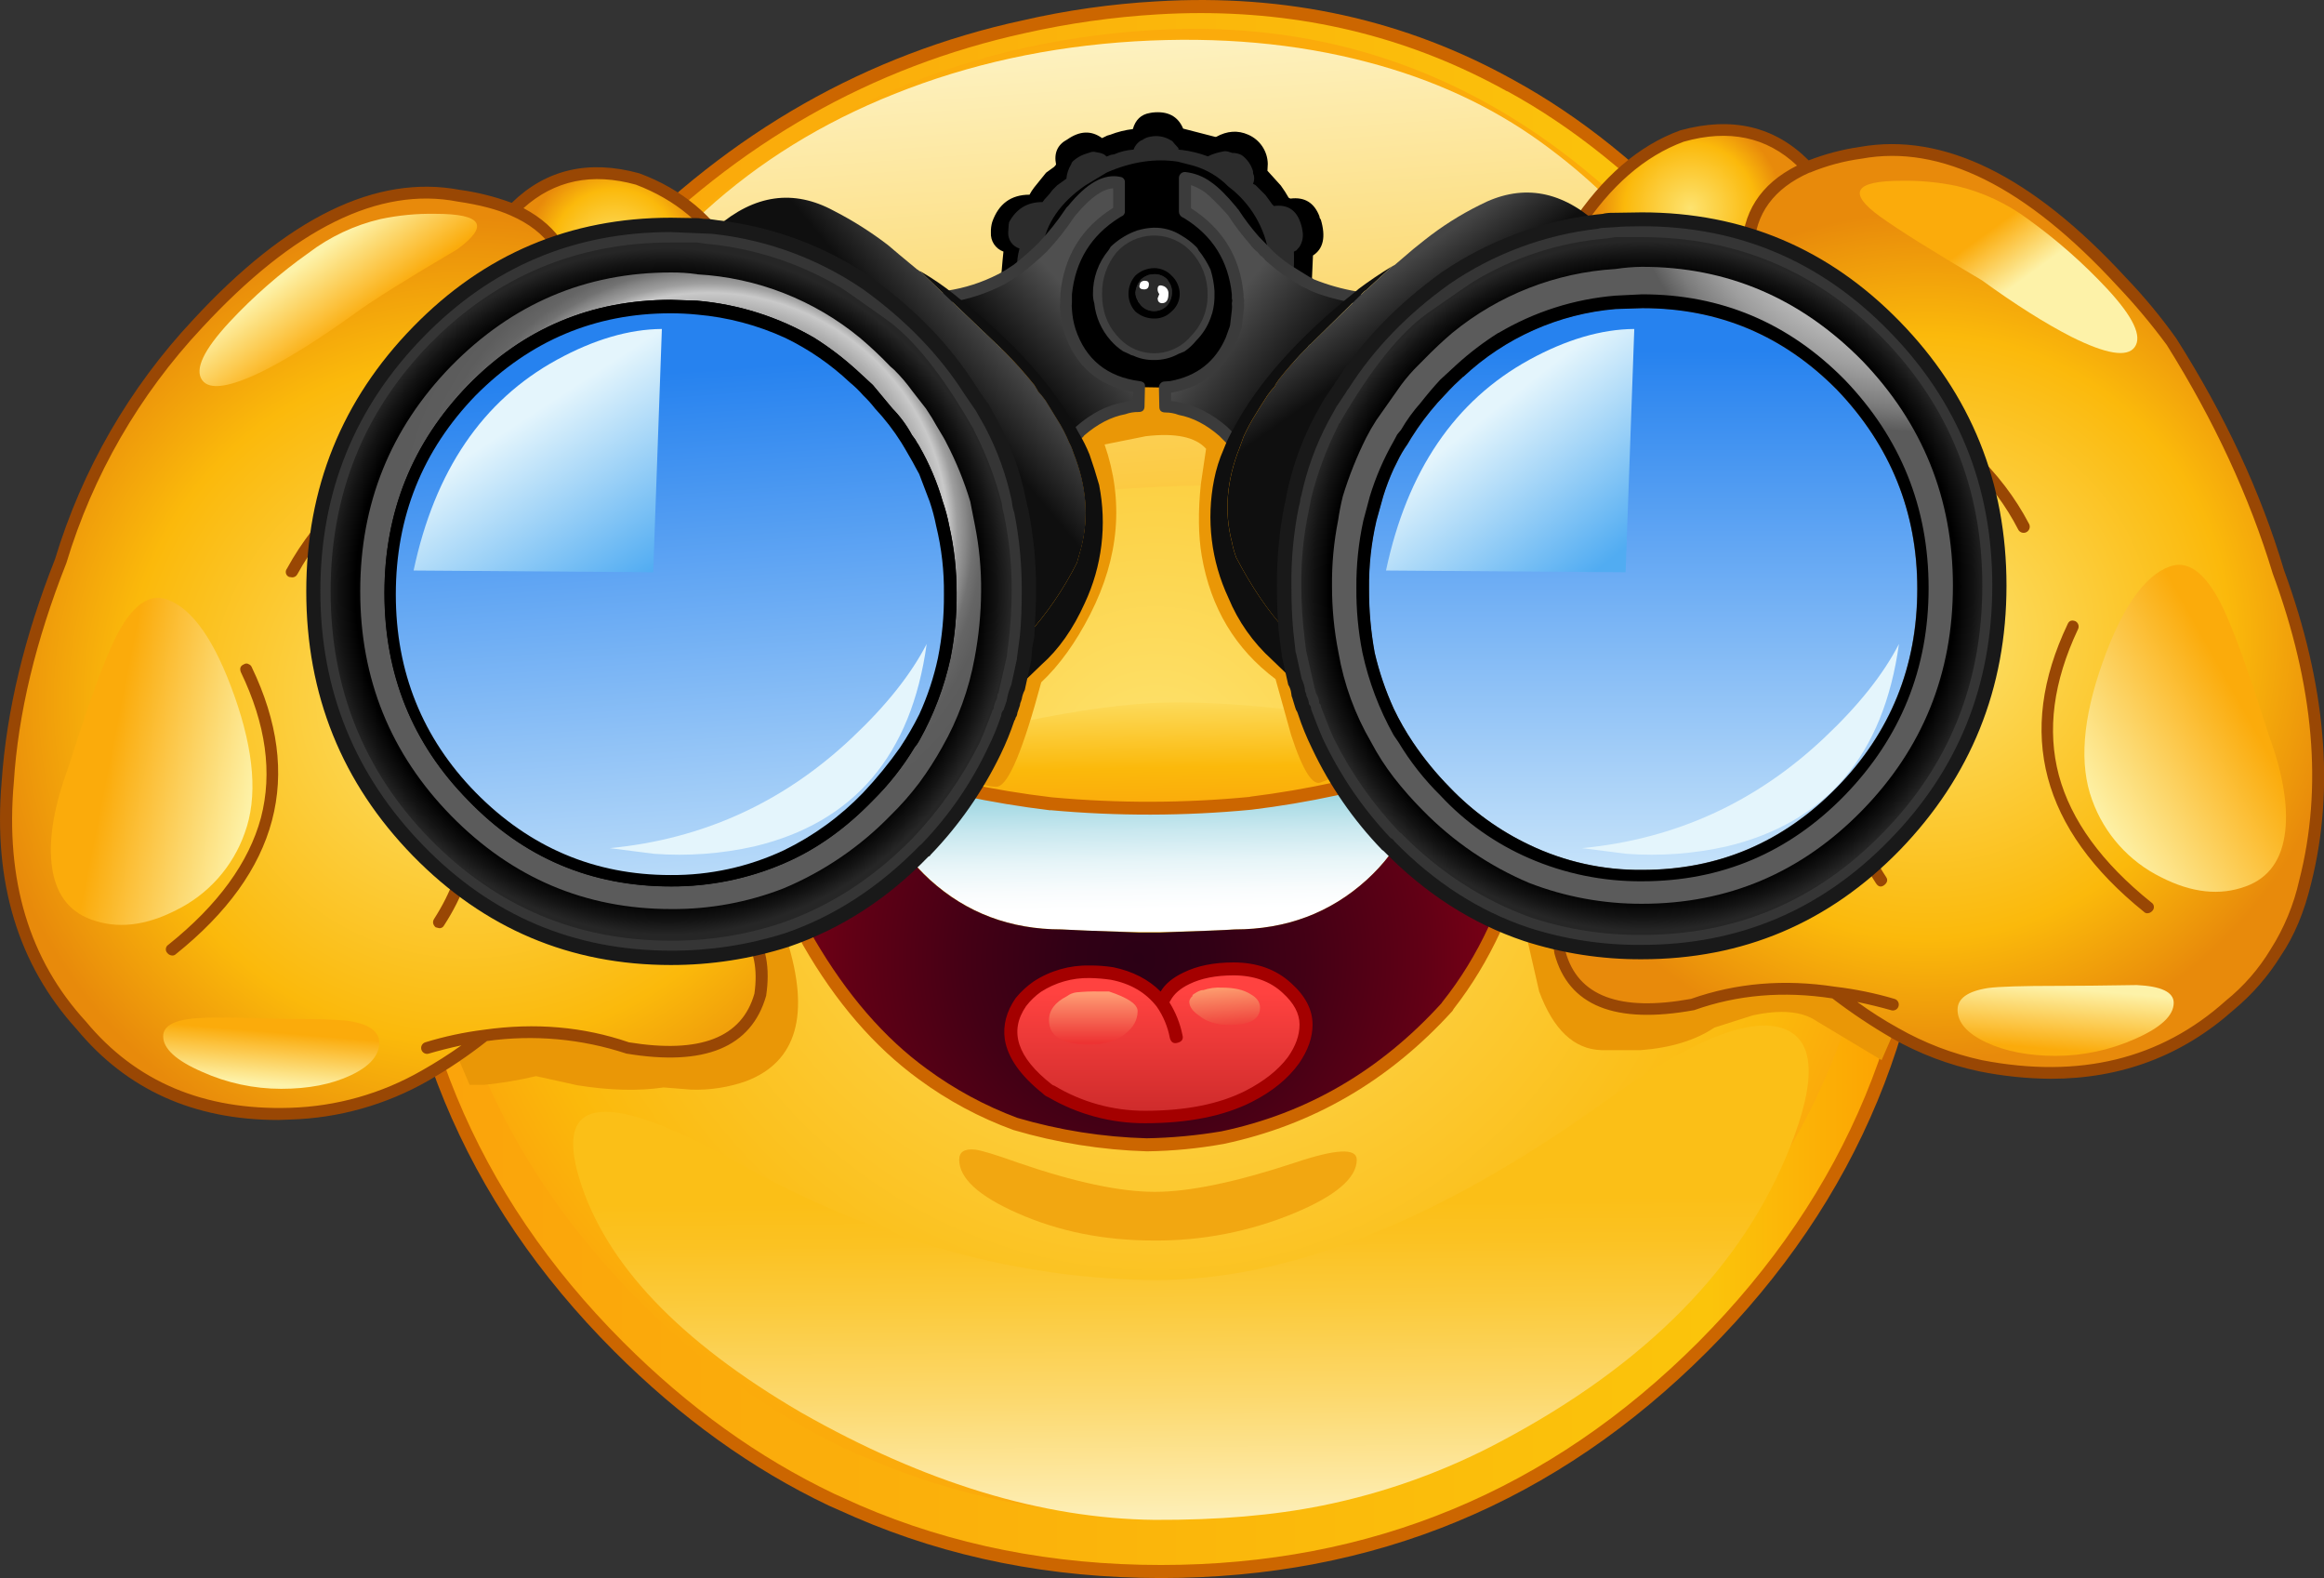 <?xml version="1.0" encoding="iso-8859-1"?>
<!-- Generator: Adobe Illustrator 20.1.0, SVG Export Plug-In . SVG Version: 6.00 Build 0)  -->
<svg version="1.0" id="Layer_1" xmlns="http://www.w3.org/2000/svg" xmlns:xlink="http://www.w3.org/1999/xlink" x="0px" y="0px"
	 viewBox="0 0 925.74 628.41" enable-background="new 0 0 925.74 628.41" xml:space="preserve">
<rect x="0" y="0" width="925.74" height="628.41" fill="#333333" stroke="none"/>
<title>emoji3_0015</title>
<path fill="#FCC534" d="M677.24,94.83c-24-26.067-49.187-46.31-75.56-60.73C558.913,10.34,512,0.007,460.94,3.1
	c-17.858,1.117-35.603,3.605-53.08,7.44c-61.553,13.64-115.327,44.217-161.32,91.73c-59.593,61.013-89.39,133.68-89.39,218
	s29.797,156.293,89.39,215.92c25.82,26.067,54.003,46.423,84.55,61.07l10.55,4.67c37,15.92,77.287,23.88,120.86,23.88
	c84.147,0,156.073-29.873,215.78-89.62c59.707-59.747,89.56-131.72,89.56-215.92C767.84,235.95,737.64,160.803,677.24,94.83z"/>
<path fill="#CC6600" d="M679.14,93.1c-24.207-26.3-49.623-46.717-76.25-61.25C559.783,7.863,512.41-2.573,460.77,0.54
	c-18.05,1.014-35.981,3.56-53.6,7.61c-61.9,13.493-116.077,44.29-162.53,92.39c-60.053,61.333-90.08,134.577-90.08,219.73
	s30.027,157.763,90.08,217.83c26.393,26.413,54.863,46.887,85.41,61.42l10.55,4.67c37.333,16.147,77.967,24.22,121.9,24.22
	c84.953,0,157.517-30.103,217.69-90.31c60.173-60.327,90.26-132.937,90.26-217.83C770.443,235.263,740.007,159.54,679.14,93.1z"/>
<linearGradient id="SVGID_1_" gradientUnits="userSpaceOnUse" x1="692.204" y1="572.448" x2="867.198" y2="572.448" gradientTransform="matrix(3.46 0 0 3.46 -2234.18 -1666.46)">
	<stop  offset="0" style="stop-color:#FBA30B"/>
	<stop  offset="0.86" style="stop-color:#FBC40B"/>
	<stop  offset="1" style="stop-color:#FD9C00"/>
</linearGradient>
<path fill="url(#SVGID_1_)" d="M600.47,36.35h-0.17C562.967,15.59,522.277,5.21,478.23,5.21c-5.647,0-11.353,0.173-17.12,0.52
	c-17.752,1.054-35.389,3.542-52.74,7.44c-61.093,13.38-114.463,43.713-160.11,91c-59.02,60.327-88.53,132.36-88.53,216.1
	s29.51,155.137,88.53,214.19c25.82,25.84,53.82,45.967,84,60.38l10.37,4.67c36.667,15.8,76.607,23.7,119.82,23.7
	c83.573,0,154.927-29.587,214.06-88.76c59.133-59.4,88.7-130.797,88.7-214.19c0-83.74-29.97-158.31-89.91-223.71
	C651.58,70.717,626.637,50.65,600.47,36.35z"/>
<radialGradient id="SVGID_2_" cx="397.994" cy="455.209" r="84.835" gradientTransform="matrix(3.46 0 0 -3.46 -916.82 1882.6)" gradientUnits="userSpaceOnUse">
	<stop  offset="0" style="stop-color:#FDE370"/>
	<stop  offset="0.9" style="stop-color:#FBB90B"/>
	<stop  offset="1" style="stop-color:#FBAB0B"/>
</radialGradient>
<path fill="url(#SVGID_2_)" d="M665.31,518.37c56.713-56.747,85.07-125.08,85.07-205c0-80.047-28.703-151.503-86.11-214.37
	C606.757,36.127,538.287,7.127,458.86,12S311.48,48.29,255,106.25c-56.6,57.9-84.9,126.933-84.9,207.1
	c0,80.047,28.3,148.38,84.9,205c24.667,24.667,51.523,44,80.57,58c4.38,2.073,7.713,3.517,10,4.33c35.387,15.333,73.6,23,114.64,23
	C540.577,603.673,608.943,575.237,665.31,518.37z"/>
<linearGradient id="SVGID_3_" gradientUnits="userSpaceOnUse" x1="773.045" y1="485.788" x2="778.575" y2="560.288" gradientTransform="matrix(3.46 0 0 3.46 -2234.18 -1666.46)">
	<stop  offset="0" style="stop-color:#FDF2C2"/>
	<stop  offset="1" style="stop-color:#FBB90B"/>
</linearGradient>
<path fill="url(#SVGID_3_)" d="M681.91,150.71c-7.727-35.407-30.433-66.78-68.12-94.12c-19.947-14.393-42.943-25.003-68.99-31.83
	c-28.353-7.5-59.247-10.267-92.68-8.3c-34.233,2.073-66.163,9.05-95.79,20.93c-28.7,11.42-53.83,26.933-75.39,46.54
	c-40.227,36.567-59.997,72.9-59.31,109c0.913,33.1,25.37,42.617,73.37,28.55c26.278-7.701,52.992-13.826,80-18.34
	c29.062-4.899,58.397-8.018,87.84-9.34c48.3-2.073,102.763,1.677,163.39,11.25c23.633,3.693,40.117,0.003,49.45-11.07
	C684.1,184.167,686.177,169.743,681.91,150.71z"/>
<linearGradient id="SVGID_4_" gradientUnits="userSpaceOnUse" x1="783.213" y1="658.053" x2="782.863" y2="614.073" gradientTransform="matrix(3.46 0 0 3.46 -2234.18 -1666.46)">
	<stop  offset="0" style="stop-color:#FDF2C2"/>
	<stop  offset="0.09" style="stop-color:#FDEBAB"/>
	<stop  offset="0.36" style="stop-color:#FCD86C"/>
	<stop  offset="0.59" style="stop-color:#FBCB3E"/>
	<stop  offset="0.76" style="stop-color:#FBC222"/>
	<stop  offset="0.87" style="stop-color:#FBBF17"/>
</linearGradient>
<path fill="url(#SVGID_4_)" d="M456.27,509.72c-54.293-1.153-108.01-16.487-161.15-46c-53.14-29.76-74.58-27.857-64.32,5.71
	c10.26,33.68,39.71,64.707,88.35,93.08c49.22,28,96.133,42.243,140.74,42.73c25.247,0.113,47.55-1.79,66.91-5.71
	c24.737-5,48.616-13.566,70.89-25.43c58.107-30.807,96.543-69.857,115.31-117.15c10.953-27.567,9.857-43.427-3.29-47.58
	c-13.72-4.267-37.177,5.48-70.37,29.24C571.467,487.283,510.443,510.987,456.27,509.72z"/>
<linearGradient id="SVGID_5_" gradientUnits="userSpaceOnUse" x1="779.712" y1="560.417" x2="779.962" y2="574.317" gradientTransform="matrix(3.46 0 0 3.46 -2234.18 -1666.46)">
	<stop  offset="0" style="stop-color:#FDE370"/>
	<stop  offset="0.69" style="stop-color:#FBB90B"/>
	<stop  offset="1" style="stop-color:#FBAB0B"/>
</linearGradient>
<path fill="url(#SVGID_5_)" d="M463.7,279.78c-14.753,0.347-33.543,2.883-56.37,7.61c-28.933,5.767-48.24,9.283-57.92,10.55
	l-15.22,0.69l13,5.88c2.767,1.387,7.493,2.83,14.18,4.33c7.72,1.613,12.62,2.823,14.7,3.63c7.147,2.667,16.31,4.743,27.49,6.23
	c6.453,0.92,16.12,2.017,29,3.29c52,8.073,98.05,1.96,138.15-18.34c1.04-0.46,3.75-1.383,8.13-2.77
	c2.816-0.735,5.542-1.778,8.13-3.11c2.484-1.407,4.804-3.084,6.92-5c-27.667-3.573-49-6.34-64-8.3
	C502.363,280.883,480.3,279.32,463.7,279.78z"/>
<linearGradient id="SVGID_6_" gradientUnits="userSpaceOnUse" x1="729.658" y1="561.495" x2="733.938" y2="568.065" gradientTransform="matrix(3.46 0 0 3.46 -2234.18 -1666.46)">
	<stop  offset="0" style="stop-color:#FDEB9C"/>
	<stop  offset="1" style="stop-color:#FBB90B"/>
</linearGradient>
<path fill="url(#SVGID_6_)" d="M303.08,293.28c4.953-3,12.62-5.883,23-8.65c6.573-1.613,9.05-3.747,7.43-6.4
	c-2.42-3.92-8.01-5.94-16.77-6.06c-9.11-0.172-18.066,2.358-25.74,7.27c-7.371,4.45-13.079,11.195-16.25,19.2
	c-2.88,7.267-3.053,12.933-0.52,17c1.613,2.667,4.947,1.167,10-4.5C292.077,302.233,298.36,296.28,303.08,293.28z"/>
<linearGradient id="SVGID_7_" gradientUnits="userSpaceOnUse" x1="825.665" y1="563.094" x2="822.565" y2="567.414" gradientTransform="matrix(3.46 0 0 3.46 -2234.18 -1666.46)">
	<stop  offset="0" style="stop-color:#FDEB9C"/>
	<stop  offset="1" style="stop-color:#FBB90B"/>
</linearGradient>
<path fill="url(#SVGID_7_)" d="M616.38,292.24c4.953,3,10.953,8.593,18,16.78c4.38,5.073,7.38,6.343,9,3.81
	c2.42-3.92,1.73-9.86-2.07-17.82c-3.864-8.231-10.056-15.15-17.81-19.9c-7.248-4.614-15.826-6.683-24.38-5.88
	c-7.72,0.58-12.85,2.887-15.39,6.92c-1.613,2.667,1.21,4.973,8.47,6.92C603.48,286.183,611.54,289.24,616.38,292.24z"/>
<linearGradient id="SVGID_8_" gradientUnits="userSpaceOnUse" x1="777.898" y1="569.147" x2="778.198" y2="586.397" gradientTransform="matrix(3.46 0 0 3.46 -2234.18 -1666.46)">
	<stop  offset="0" style="stop-color:#70C2D4"/>
	<stop  offset="0.24" style="stop-color:#A0D7E2"/>
	<stop  offset="0.47" style="stop-color:#C9E8EF"/>
	<stop  offset="0.68" style="stop-color:#E7F5F8"/>
	<stop  offset="0.87" style="stop-color:#F9FCFD"/>
	<stop  offset="1" style="stop-color:#FFFFFF"/>
</linearGradient>
<path fill="url(#SVGID_8_)" d="M498.11,319.92c-26.39,2.538-52.96,2.595-79.36,0.17c-23.526-2.681-46.742-7.607-69.33-14.71
	l-0.69,0.17c0.667,17.187,7.93,32.123,21.79,44.81c14.52,13.16,31.98,19.74,52.38,19.74c6.913,0.46,17.173,0.793,30.78,1h8.47
	c13.253-0.233,23.167-0.567,29.74-1c20.52,0,38.04-6.573,52.56-19.72c13.72-12.573,20.923-27.51,21.61-44.81l-0.69-0.17
	C543.432,312.254,520.921,317.113,498.11,319.92z"/>
<radialGradient id="SVGID_9_" cx="398.154" cy="455.26" r="40.11" gradientTransform="matrix(3.46 0 0 -3.46 -924.09 1956.83)" gradientUnits="userSpaceOnUse">
	<stop  offset="0" style="stop-color:#2B0015"/>
	<stop  offset="0.2" style="stop-color:#310015"/>
	<stop  offset="0.49" style="stop-color:#440015"/>
	<stop  offset="0.82" style="stop-color:#610015"/>
	<stop  offset="1" style="stop-color:#750015"/>
</radialGradient>
<path fill="url(#SVGID_9_)" d="M330.57,298.64l-6.92-2.6c-14.18-0.58-20.18,9.453-18,30.1c2.775,17.118,8.325,33.669,16.43,49
	c12.793,22.26,27.95,39.793,45.47,52.6c11.307,8.289,23.7,14.985,36.83,19.9c17.027,5.039,34.639,7.829,52.39,8.3
	c10.086-0.163,20.144-1.089,30.09-2.77c34.813-7.38,64.727-24.797,89.74-52.25v-0.35c14.293-18.107,24.727-40.483,31.3-67.13
	l1.9-10.21c1.267-18.573-4.957-27.627-18.67-27.16c-3.113,1.267-5.42,2.133-6.92,2.6v0.17H584c-6.667,2.54-12.667,4.617-18,6.23
	v0.52c-0.667,17.333-7.87,32.27-21.61,44.81c-14.527,13.147-32.047,19.72-52.56,19.72c-3,0.233-12.913,0.637-29.74,1.21h-8.47
	c-17.06-0.58-27.32-0.983-30.78-1.21c-20.4,0-37.863-6.573-52.39-19.72c-13.833-12.667-21.097-27.603-21.79-44.81V305
	c-6.573-2.193-12.51-4.27-17.81-6.23h-0.35v-0.17 M520.24,408c0,8.533-8.183,16.953-24.55,25.26
	c-14.987,7.613-28.187,11.42-39.6,11.42c-13.151,0.092-26.074-3.44-37.35-10.21c-0.558-0.133-1.086-0.367-1.56-0.69
	c-14.973-11.887-18.427-23.48-10.36-34.78c1.791-2.353,3.953-4.4,6.4-6.06c5.767-3.92,12.683-5.88,20.75-5.88
	c3.015-0.047,6.028,0.184,9,0.69c8.413,1.613,15.04,5.477,19.88,11.59c0.243-0.826,0.655-1.592,1.21-2.25
	c1.5-3,4.323-5.48,8.47-7.44c5.926-2.644,12.363-3.945,18.85-3.81c8.527,0,15.617,2.537,21.27,7.61
	C517.71,397.95,520.24,402.8,520.24,408z"/>
<linearGradient id="SVGID_10_" gradientUnits="userSpaceOnUse" x1="779.073" y1="595.87" x2="779.073" y2="610.05" gradientTransform="matrix(3.46 0 0 3.46 -2234.18 -1666.46)">
	<stop  offset="0" style="stop-color:#FF4240"/>
	<stop  offset="1" style="stop-color:#CD2B2B"/>
	<stop  offset="1" style="stop-color:#BD2929"/>
</linearGradient>
<path fill="url(#SVGID_10_)" d="M497.08,436c7.72-3.92,13.657-8.533,17.81-13.84c3.573-4.727,5.36-9.457,5.36-14.19
	c0-5.193-2.537-10.037-7.61-14.53c-5.647-5.073-12.737-7.61-21.27-7.61c-6.487-0.135-12.924,1.166-18.85,3.81
	c-4.147,1.96-6.97,4.44-8.47,7.44c-0.555,0.658-0.967,1.424-1.21,2.25c-4.84-6.113-11.467-9.977-19.88-11.59
	c-2.972-0.506-5.985-0.737-9-0.69c-8.067,0-14.983,1.96-20.75,5.88c-2.447,1.66-4.609,3.707-6.4,6.06
	c-8.067,11.333-4.61,22.927,10.37,34.78c0.474,0.323,1.002,0.557,1.56,0.69c11.276,6.77,24.199,10.302,37.35,10.21
	C472.03,444.67,485.693,441.78,497.08,436z"/>
<path fill="#A40000" d="M522.84,408c0-5.88-2.823-11.36-8.47-16.44c-6-5.533-13.667-8.3-23-8.3c-7.84,0-14.467,1.333-19.88,4
	c-4.38,2.073-7.433,4.61-9.16,7.61c-4.84-4.847-11.123-8.077-18.85-9.69c-3.145-0.498-6.326-0.729-9.51-0.69
	c-7.91-0.178-15.688,2.054-22.3,6.4c-2.657,1.85-5.044,4.061-7.09,6.57c-3.687,5.333-5.127,10.813-4.32,16.44
	c1.153,7.267,6.227,14.477,15.22,21.63c0.574,0.614,1.283,1.086,2.07,1.38c11.696,6.842,25.01,10.426,38.56,10.38
	c17.173,0,31.35-2.827,42.53-8.48c8.187-4.153,14.47-9.287,18.85-15.4c3.573-5.193,5.36-10.327,5.36-15.4 M510.92,395.38
	c4.493,4.04,6.74,8.25,6.74,12.63c0,4.267-1.557,8.6-4.67,13c-3.807,5.073-9.397,9.513-16.77,13.32c-10.487,5.333-23.857,8-40.11,8
	c-12.734,0.028-25.232-3.431-36.14-10l-0.52-0.17l-0.52-0.35c-13.72-10.727-17.12-21.107-10.2-31.14
	c1.666-2.17,3.644-4.08,5.87-5.67c5.774-3.729,12.528-5.654,19.4-5.53c2.835,0.05,5.664,0.28,8.47,0.69
	c7.84,1.5,13.95,5.077,18.33,10.73c2.593,3.74,4.365,7.986,5.2,12.46c0.46,1.733,1.497,2.367,3.11,1.9
	c1.727-0.46,2.36-1.497,1.9-3.11c-0.938-4.609-2.695-9.012-5.19-13l0.52-0.87c1.38-2.54,3.857-4.673,7.43-6.4
	c4.727-2.307,10.607-3.46,17.64-3.46c8.04,0.02,14.54,2.337,19.5,6.95L510.92,395.38z"/>
<path fill="#CC6600" d="M497.94,317.33c-26.27,2.538-52.72,2.595-79,0.17c-23.291-2.738-46.272-7.663-68.64-14.71h-0.52l-0.35-0.17
	l-23.69-8.48c6.937-1.795,14.101-2.554,21.26-2.25c1.385,0.139,2.62-0.871,2.759-2.256c0.005-0.055,0.009-0.109,0.011-0.164
	c0.105-1.421-0.962-2.658-2.383-2.763c-0.069-0.005-0.138-0.007-0.207-0.007c-30.087-0.807-52.333,11.997-66.74,38.41
	c-0.668,1.243-0.203,2.792,1.04,3.46c1.243,0.668,2.792,0.203,3.46-1.04l0,0c5.647-10.38,12.507-18.38,20.58-24
	c-2.667,5.533-3.473,13.2-2.42,23c2.77,17.43,8.438,34.272,16.77,49.83c13.027,22.72,28.417,40.54,46.17,53.46
	c11.53,8.489,24.215,15.285,37.67,20.18c17.257,5.089,35.096,7.939,53.08,8.48H457c10.207-0.143,20.385-1.127,30.43-2.94
	c35.5-7.5,65.873-25.147,91.12-52.94l0.52-0.87c14.407-18.453,24.84-41.003,31.3-67.65l2.07-10.73
	c0.573-8.42-0.35-14.993-2.77-19.72c8.473,6.317,15.392,14.484,20.23,23.88c0.807,1.5,2.017,1.833,3.63,1
	c1.165-0.448,1.746-1.756,1.297-2.921c-0.074-0.192-0.174-0.374-0.297-0.539c-14.293-26.527-36.597-39.33-66.91-38.41
	c-1.391,0.048-2.479,1.215-2.431,2.606c0.002,0.055,0.006,0.109,0.011,0.164c0,1.613,0.863,2.42,2.59,2.42
	c7.219-0.31,14.443,0.448,21.44,2.25l-24.38,8.65h-0.17c-21.759,6.859-44.098,11.723-66.74,14.53 M418.4,322.62
	c26.631,2.425,53.43,2.369,80.05-0.17c22.704-2.744,45.106-7.582,66.92-14.45c1.013,0.391,2.162,0.03,2.77-0.87
	c4.38-1.387,9.97-3.347,16.77-5.88l6.74-2.6c4.84-0.233,8.47,0.977,10.89,3.63c3.807,3.807,5.363,10.613,4.67,20.42l-1.9,10.21
	c-6.207,26.173-16.463,48.203-30.77,66.09l-0.35,0.52c-24.44,26.873-53.66,43.873-87.66,51c-9.831,1.662-19.772,2.588-29.74,2.77
	c-17.455-0.478-34.775-3.211-51.53-8.13c-12.896-4.806-25.06-11.386-36.14-19.55c-16.827-12.227-31.753-29.47-44.78-51.73
	c-7.94-15.067-13.426-31.305-16.25-48.1c-1.04-11.187,0.343-18.973,4.15-23.36c2.533-2.54,6.05-3.81,10.55-3.81h0.35l6.22,2.25
	l0.69,0.52l16.77,5.71c0.595,0.592,1.411,0.908,2.25,0.87c22.622,6.977,45.825,11.907,69.33,14.73L418.4,322.62z"/>
<linearGradient id="SVGID_11_" gradientUnits="userSpaceOnUse" x1="771.587" y1="595.59" x2="771.587" y2="601.64" gradientTransform="matrix(3.46 0 0 3.46 -2234.18 -1666.46)">
	<stop  offset="0.01" style="stop-color:#FFA177"/>
	<stop  offset="1" style="stop-color:#ED3333"/>
</linearGradient>
<path fill="url(#SVGID_11_)" d="M453.16,402.62c0-2.667-3.803-5.263-11.41-7.79h-4c-3.004-0.062-6.01,0.055-9,0.35
	c-1.38,0.184-2.689,0.721-3.8,1.56c-4.727,2.42-7.09,5.593-7.09,9.52c0,6.46,5.36,9.69,16.08,9.69c6.227,0,11.01-1.443,14.35-4.33
	C451.537,409.08,453.16,406.08,453.16,402.62z"/>
<linearGradient id="SVGID_12_" gradientUnits="userSpaceOnUse" x1="786.492" y1="594.55" x2="786.962" y2="600.43" gradientTransform="matrix(3.46 0 0 3.46 -2234.18 -1666.46)">
	<stop  offset="0" style="stop-color:#FFAB77"/>
	<stop  offset="1" style="stop-color:#ED3333"/>
</linearGradient>
<path fill="url(#SVGID_12_)" d="M476.33,395.36l-0.86,0.52c-0.318,0.174-0.517,0.507-0.52,0.87c-0.65,0.517-1.082,1.259-1.21,2.08
	c0,1.96,1.267,3.807,3.8,5.54c3.113,2.54,7.207,3.81,12.28,3.81c8.067,0,12.1-2.307,12.1-6.92c0-2.193-1.267-3.98-3.8-5.36
	c-2.667-1.733-6.47-2.6-11.41-2.6c-2.518-0.138-5.039,0.201-7.43,1h-0.52C477.895,394.51,477.073,394.869,476.33,395.36z"/>
<path fill="#F2A711" d="M388.49,457.81c-4.267-0.46-6.4,0.873-6.4,4c0,7.38,7.723,14.473,23.17,21.28
	c16.373,7.273,34.47,10.91,54.29,10.91c19.209,0.162,38.254-3.545,56-10.9c16.6-6.92,24.9-14.013,24.9-21.28
	c0-4.727-8.243-4.323-24.73,1.21c-23.4,7.727-41.96,11.59-55.68,11.59c-13.833,0-31.987-3.863-54.46-11.59
	C396.84,459.897,391.143,458.157,388.49,457.81z"/>
<path fill="#EA9706" d="M653.55,418.19c12-0.92,21.797-3.92,29.39-9l15.22-4.84c11.18-2.42,19.653-1.67,25.42,2.25l25.94,15.57
	l14.7-33.74l-73.48-26.82l-82.82,10.55l5.19,22.66c5.647,15.227,13.89,23.013,24.73,23.36h15.73L653.55,418.19z"/>
<path fill="#EA9706" d="M297.37,430.48c20.06-7.727,25.42-26.47,16.08-56.23l-116-2.25l-27.66,19.55L187.06,432h5.88
	c6.93-0.691,13.805-1.847,20.58-3.46l16.43,3.63c12.913,2.073,24.383,2.363,34.41,0.87l10.89,0.87
	C282.774,434.176,290.28,433.012,297.37,430.48z"/>
<path fill="#EA9706" d="M522,145.35l-107.2-18.51l-46,34.08l-15.24,137.55l19.71,8c13.6,5.073,21.67,7.323,24.21,6.75
	c4.38-1.04,10.143-14.88,17.29-41.52c7.26-6.807,13.773-15.86,19.54-27.16c11.527-22.64,13.423-45.153,5.69-67.54l16.43-3.29
	c11.76-1.387,19.76,0.28,24,5l-2.07,14c-1.153,10.96-1.037,20.533,0.35,28.72c3.573,20.667,13.37,37,29.39,49l6.22,22.32
	c4.727,14.42,8.76,20.65,12.1,18.69l21.61-7.79L522,145.35z"/>
<radialGradient id="SVGID_13_" cx="398.154" cy="455.26" r="55.71" gradientTransform="matrix(3.46 0 0 -3.46 -1191.4 1854.23)" gradientUnits="userSpaceOnUse">
	<stop  offset="0" style="stop-color:#FDE370"/>
	<stop  offset="0.71" style="stop-color:#FBB90B"/>
	<stop  offset="1" style="stop-color:#E88A0B"/>
</radialGradient>
<path fill="url(#SVGID_13_)" d="M302.73,396.22c3.113-20.88-6.397-33.74-28.53-38.58c-6.551-0.44-13.041-1.542-19.37-3.29
	c-31.7-8.42-56.427-26.357-74.18-53.81l-3.65-6.05c-17.867-30.22-22.2-62.69-13-97.41c2.011-7.555,4.688-14.918,8-22
	c10.953-23.413,28.243-41.867,51.87-55.36l4-2.08c-0.113-15.687-7.893-27.047-23.34-34.08c-7.015-2.748-14.329-4.664-21.79-5.71
	c-32.28-6.1-66.977,10.98-104.09,51.24c-25.213,26.856-43.855,59.193-54.46,94.47c-12.227,30.793-19.26,60.087-21.1,87.88
	c-3.573,39.22,6.167,71.517,29.22,96.89c20.287,24.567,48.067,36.333,83.34,35.3c18.849-0.58,37.262-5.812,53.6-15.23
	c8.309-4.815,16.281-10.191,23.86-16.09c20.4-2.767,39.303-1.1,56.71,5C279.793,422.283,297.43,415.253,302.73,396.22z"/>
<radialGradient id="SVGID_14_" cx="398.154" cy="455.26" r="10.16" gradientTransform="matrix(3.46 0 0 -3.46 -1132.78 1675.33)" gradientUnits="userSpaceOnUse">
	<stop  offset="0" style="stop-color:#FDE370"/>
	<stop  offset="0.71" style="stop-color:#FBB90B"/>
	<stop  offset="1" style="stop-color:#E88A0B"/>
</radialGradient>
<path fill="url(#SVGID_14_)" d="M204.52,83.58c15.447,7.033,23.227,18.393,23.34,34.08c20.173-11.073,41.267-16.207,63.28-15.4
	c-8.236-14.42-21.361-25.416-37-31C234.087,65.98,217.547,70.087,204.52,83.58z"/>
<radialGradient id="SVGID_15_" cx="398.154" cy="455.26" r="48.91" gradientTransform="matrix(3.46 0 0 -3.46 -610.09 1828.8)" gradientUnits="userSpaceOnUse">
	<stop  offset="0" style="stop-color:#FDE370"/>
	<stop  offset="0.71" style="stop-color:#FBB90B"/>
	<stop  offset="1" style="stop-color:#E88A0B"/>
</radialGradient>
<path fill="url(#SVGID_15_)" d="M751.76,158.15c3.51,7.065,6.236,14.492,8.13,22.15c9.22,34.14,4.957,66.55-12.79,97.23l-4,6.23
	c-17.293,27.107-41.903,44.813-73.83,53.12c-6.355,1.785-12.828,3.121-19.37,4c-22.6,4.48-32.103,17.277-28.51,38.39
	c5.187,19.38,22.767,26.3,52.74,20.76c17.753-6.113,36.657-7.67,56.71-4.67c7.645,5.875,15.662,11.249,24,16.09
	c10.625,6.043,22.111,10.427,34.06,13c39.54,7.84,72.623-0.16,99.25-24c7.276-5.882,13.425-13.035,18.15-21.11
	c5.333-7.727,9.31-17.127,11.93-28.2c9.453-37.253,5.88-78.373-10.72-123.36c-9.08-30.613-23.25-61.147-42.51-91.6
	c-6.031-8.565-12.718-16.65-20-24.18c-36.773-39.907-71.353-56.907-103.74-51c-7.303,0.996-14.45,2.915-21.27,5.71
	c-15.793,6.667-23.69,17.913-23.69,33.74l4,1.9C724.233,116.483,741.387,135.083,751.76,158.15z"/>
<radialGradient id="SVGID_16_" cx="398.154" cy="455.26" r="10.65" gradientTransform="matrix(3.46 0 0 -3.46 -704.33 1658.2)" gradientUnits="userSpaceOnUse">
	<stop  offset="0" style="stop-color:#FDE370"/>
	<stop  offset="0.71" style="stop-color:#FBB90B"/>
	<stop  offset="1" style="stop-color:#E88A0B"/>
</radialGradient>
<path fill="url(#SVGID_16_)" d="M670,54c-16.14,6.227-30.203,18.453-42.19,36.68c8.187-0.667,31.01,2.563,68.47,9.69
	c0-15.8,7.897-27.047,23.69-33.74C706.93,52.877,690.273,48.667,670,54z"/>
<path fill="#994704" d="M98.88,264.38c-0.567-0.246-1.221-0.182-1.73,0.17c-1.38,0.58-1.783,1.617-1.21,3.11
	c10,20.76,12.667,40.093,8,58c-4.84,17.88-17.117,34.72-36.83,50.52c-1.028,0.617-1.361,1.95-0.744,2.977
	c0.107,0.179,0.24,0.342,0.394,0.483c0.487,0.539,1.174,0.854,1.9,0.87c0.497,0.015,0.979-0.169,1.34-0.51
	c41.033-32.873,51.12-70.993,30.26-114.36c-0.25-0.594-0.759-1.04-1.38-1.21 M182.74,299.55c-0.573-1.387-1.61-1.79-3.11-1.21
	c-0.594,0.25-1.04,0.759-1.21,1.38c-0.231,0.554-0.231,1.176,0,1.73c10,21.687,8.157,43.197-5.53,64.53
	c-0.334,0.51-0.459,1.13-0.35,1.73c0.166,0.61,0.515,1.154,1,1.56l1.38,0.35c0.777,0.082,1.528-0.313,1.9-1
	c14.753-22.72,16.713-45.72,5.88-69 M172.7,172.97c-0.558-0.154-1.148-0.144-1.7,0.03c-26.167,14.3-45.07,32.12-56.71,53.46
	c-0.729,0.923-0.572,2.262,0.351,2.992c0.155,0.123,0.326,0.223,0.509,0.298l1.21,0.17c0.866,0.031,1.672-0.44,2.07-1.21
	c11.18-20.413,29.45-37.6,54.81-51.56c0.594-0.25,1.04-0.759,1.21-1.38c0.109-0.6-0.016-1.22-0.35-1.73
	c-0.25-0.594-0.759-1.04-1.38-1.21 M289.08,103.45c0.353,0.582,0.909,1.013,1.56,1.21c0.6,0.11,1.22-0.015,1.73-0.35
	c1.088-0.448,1.606-1.693,1.158-2.781c-0.075-0.183-0.176-0.354-0.298-0.509c-8.873-15.107-21.727-25.773-38.56-32
	c-20.173-5.533-37.117-1.613-50.83,11.76c-6.706-2.485-13.664-4.225-20.75-5.19c-33.2-6.227-68.587,11.017-106.16,51.73
	c-25.424,27.121-44.246,59.745-55,95.33C9.717,253.47,2.63,282.953,0.67,311.1c-3.46,40.14,6.51,73.07,29.91,98.79
	C50.52,433.963,77.263,446,110.81,446l4.84-0.17c19.256-0.565,38.078-5.853,54.81-15.4c8.227-4.702,16.095-10.007,23.54-15.87
	c18.639-2.609,37.628-0.898,55.5,5c31.24,5.193,49.8-2.473,55.68-23c3.333-22.373-6.81-36.1-30.43-41.18
	c-1.224-0.36-2.508,0.34-2.868,1.564c-0.032,0.11-0.056,0.222-0.072,0.336c-0.233,1.387,0.4,2.31,1.9,2.77
	c20.633,4.38,29.567,16.26,26.8,35.64c-4.953,17.533-21.62,23.993-50,19.38c-18.1-6.227-37.35-7.893-57.75-5
	c-7.91,0.989-15.719,2.661-23.34,5c-1.243,0.381-1.941,1.697-1.56,2.94s1.697,1.941,2.94,1.56c3.92-1.153,8.253-2.25,13-3.29
	c-5.067,3.603-10.317,6.941-15.73,10c-16.021,9.227-34.08,14.34-52.56,14.88c-34.34,1.067-61.44-10.393-81.3-34.38
	c-22.593-24.573-32.16-56.353-28.7-95.34c1.727-27.22,8.7-56.287,20.92-87.2c10.545-34.934,29.007-66.965,53.95-93.6
	c36.667-39.68,70.667-56.463,102-50.35c8.667,1.267,15.697,3.113,21.09,5.54c14.527,6.347,21.86,16.957,22,31.83
	c-0.002,1.337,1.08,2.421,2.417,2.423c1.337,0.002,2.421-1.08,2.423-2.417c0-0.002,0-0.004,0-0.006
	c-0.347-15.687-7.61-27.28-21.79-34.78c12.333-11.073,27.26-14.187,44.78-9.34c15.793,6,27.723,15.977,35.79,29.93 M669.29,51.92
	c-16.487,6-31.01,18.513-43.57,37.54c-0.807,1.153-0.577,2.25,0.69,3.29c1.267,0.92,2.363,0.69,3.29-0.69
	c11.76-18,25.427-29.88,41-35.64c18-5.073,33.043-1.9,45.13,9.52c-14.667,7.38-22,18.857-22,34.43
	c-0.106,0.886,0.388,1.734,1.21,2.08l4,1.9c23.507,13.72,40.39,31.937,50.65,54.65v0.17c3.203,7.059,5.877,14.345,8,21.8
	c8.993,33.333,4.787,65.11-12.62,95.33c-1.102,2.062-2.373,4.028-3.8,5.88l-0.17,0.17c-16.713,26.667-40.803,44.083-72.27,52.25
	c-6.324,1.66-12.729,2.995-19.19,4c-11.873,2.307-20.403,6.973-25.59,14c-5.073,6.92-6.687,15.973-4.84,27.16
	c5.533,20.76,24.093,28.257,55.68,22.49c17.173-6.113,35.507-7.67,55-4.67c7.607,5.808,15.577,11.126,23.86,15.92
	c10.839,6.143,22.56,10.579,34.75,13.15c9.339,1.878,18.835,2.863,28.36,2.94c28.127,0,52.46-9.17,73-27.51
	c7.336-6.1,13.64-13.343,18.67-21.45c5.333-7.847,9.367-17.477,12.1-28.89c9.493-37.593,5.883-79.173-10.83-124.74
	c-9.2-30.9-23.493-61.633-42.88-92.2c-6.137-8.618-12.898-16.773-20.23-24.4c-37.333-40.487-72.607-57.787-105.82-51.9
	c-6.981,1.009-13.825,2.807-20.4,5.36C706.87,50.247,689.81,46.267,669.29,51.92 M701.45,100.19L698.68,99
	c0.46-13.84,7.837-23.933,22.13-30.28H721c6.59-2.733,13.508-4.595,20.58-5.54c31.467-5.767,65.357,11.073,101.67,50.52
	c7.116,7.476,13.756,15.392,19.88,23.7c18.907,30.22,32.97,60.553,42.19,91c16.487,44.667,20.003,85.383,10.55,122.15
	c-2.18,9.762-6.04,19.071-11.41,27.51c-4.697,7.796-10.725,14.707-17.81,20.42c-25.933,23.3-58.323,31.2-97.17,23.7
	c-11.709-2.545-22.962-6.861-33.37-12.8c-5.636-3.12-11.073-6.587-16.28-10.38c4.953,1.04,9.45,2.137,13.49,3.29
	c1.243,0.381,2.559-0.317,2.94-1.56s-0.317-2.559-1.56-2.94c-7.747-2.293-15.676-3.919-23.7-4.86c-20.287-3.113-39.42-1.5-57.4,4.84
	c-28.473,5.193-45.14-1.093-50-18.86c-3.227-19.607,5.65-31.487,26.63-35.64c6.683-0.892,13.291-2.276,19.77-4.14
	c26.973-6.92,48.933-20.703,65.88-41.35c-4.033,18.34-0.23,36.34,11.41,54c0.92,1.387,2.017,1.617,3.29,0.69
	c1.267-1.04,1.497-2.137,0.69-3.29c-13.847-21.007-15.873-42.4-6.08-64.18l4-6.23c18.1-31.26,22.433-64.26,13-99
	c-1.367-5.474-3.101-10.849-5.19-16.09c21.787,13.033,37.407,28.72,46.86,47.06c0.548,1.231,1.99,1.785,3.221,1.237
	c1.231-0.548,1.785-1.99,1.237-3.221c-0.041-0.091-0.087-0.18-0.138-0.265c-10.833-20.667-28.987-38.027-54.46-52.08
	c-10.72-23.3-28.127-42.043-52.22-56.23 M855.38,363.68c0.726-0.016,1.413-0.331,1.9-0.87c0.883-0.81,0.943-2.183,0.133-3.066
	c-0.141-0.154-0.304-0.287-0.483-0.394c-19.713-15.8-31.99-32.697-36.83-50.69c-4.727-17.88-2.19-37.213,7.61-58
	c0.637-1.169,0.207-2.632-0.962-3.27c-0.013-0.007-0.025-0.014-0.038-0.02c-1.5-0.58-2.537-0.177-3.11,1.21
	c-20.633,43.367-10.49,81.547,30.43,114.54c0.342,0.353,0.809,0.558,1.3,0.57L855.38,363.68z"/>
<linearGradient id="SVGID_17_" gradientUnits="userSpaceOnUse" x1="763.564" y1="524.143" x2="770.894" y2="517.492" gradientTransform="matrix(3.46 0 0 3.46 -2234.18 -1666.46)">
	<stop  offset="0.01" style="stop-color:#0F0F0F"/>
	<stop  offset="1" style="stop-color:#4F4F4F"/>
</linearGradient>
<path fill="url(#SVGID_17_)" d="M377.77,118.19c3,1.267,9.57,7.033,19.71,17.3c11.563,11.522,22.309,23.835,32.16,36.85l0.69-0.69
	c4.883-4.452,10.842-7.554,17.29-9c1.893-0.647,3.879-0.985,5.88-1l0.35-7.44c-14.293-1.96-23.513-9.457-27.66-22.49
	c-0.766-2.649-1.229-5.376-1.38-8.13c-0.346-1.127-0.346-2.333,0-3.46c-0.368-0.386-0.368-0.994,0-1.38V117
	c1.333-13.42,7.383-23.8,18.15-31.14l2.77-1.73V72.68c-5.533-1.04-11.757,2.593-18.67,10.9l-0.69,1
	c-3.304,4.909-7.006,9.538-11.07,13.84c-3.154,3.213-6.565,6.163-10.2,8.82l-6.4,4C392.157,114.702,385.084,117.051,377.77,118.19z"
	/>
<path d="M477.36,62.82c-0.94-0.589-2.164-0.443-2.94,0.35L473,62.82c0.113-1.04-0.637-1.56-2.25-1.56
	c-0.975,0.135-1.965,0.135-2.94,0c-4.183-0.694-8.457-0.636-12.62,0.17c-4.558,0.959-9.015,2.348-13.31,4.15
	c-2.139-0.005-4.237,0.595-6.05,1.73c-2.207,1.142-4.344,2.414-6.4,3.81c-4.737,3.212-8.6,7.552-11.24,12.63
	c-2.422,4.436-3.447,9.501-2.94,14.53c-0.18-1.887,1.26-4.02,4.32-6.4c3.687-3.113,5.933-5.537,6.74-7.27l0.69-1
	c6.913-8.307,13.137-11.94,18.67-10.9V84.1l-0.86,0.52c-0.233,0.113-0.867,0.517-1.9,1.21c-10.793,7.333-16.843,17.713-18.15,31.14
	v1.73c-0.368,0.386-0.368,0.994,0,1.38c-0.346,1.127-0.346,2.333,0,3.46c0.151,2.754,0.614,5.481,1.38,8.13
	c4.147,13.033,13.367,20.53,27.66,22.49l10,0.17l0.52-0.17v0.17h0.35l1.38-0.17c11.64-2.307,19.767-8.537,24.38-18.69l1-3.63
	l0.86-1.9l0.69-6.06c0.23-1.199,0.23-2.431,0-3.63c0.114-0.453,0.114-0.927,0-1.38v-1.73c-1.533-14.093-8.237-24.877-20.11-32.35
	L472,84.28v-13.5c3.244,0.485,6.327,1.729,9,3.63c2.193,1.5,5.42,4.673,9.68,9.52l0.69,0.87c2.495,3.832,5.269,7.475,8.3,10.9
	l2.77,3.11l1,0.87l0.35,0.52c1.153,0.667,1.73,1.187,1.73,1.56c1.053-13.273-2.683-23.193-11.21-29.76
	c-3.113-3.113-8.013-5.78-14.7-8C478.69,63.56,477.94,63.167,477.36,62.82z"/>
<path fill="#404040" d="M477.36,99.5c-0.194-0.462-0.488-0.875-0.86-1.21c-1.755-1.75-3.732-3.263-5.88-4.5
	c-3.293-2.127-7.151-3.211-11.07-3.11c-1.686,0.056-3.362,0.287-5,0.69c-1.07,0.217-2.113,0.553-3.11,1
	c-3.257,1.362-6.244,3.295-8.82,5.71l-0.17,0.17l-0.86,1.38c-4.085,4.898-6.29,11.092-6.22,17.47c-0.005,1.229,0.17,2.452,0.52,3.63
	c0.572,5.527,2.871,10.734,6.57,14.88c1.457,1.669,3.14,3.126,5,4.33l2.25,1c0.519,0.354,1.11,0.589,1.73,0.69
	c2.545,1.181,5.324,1.772,8.13,1.73c3.441,0.064,6.839-0.771,9.86-2.42l2.42-1c1.759-1.208,3.333-2.667,4.67-4.33
	c2.542-2.544,4.491-5.617,5.71-9l0.69-2.08c0.647-2.425,0.937-4.931,0.86-7.44v-1.21c-0.188-2.878-0.711-5.724-1.56-8.48
	c-1.29-2.784-2.915-5.4-4.84-7.79V99.5 M445.74,104.86l2.77-2.25c2.88-3.227,4.493-5.013,4.84-5.36c1.855-1.343,4.113-2.014,6.4-1.9
	c2.442-0.07,4.83,0.727,6.74,2.25c0.92,0.58,2.707,2.427,5.36,5.54c1.825,1.965,3.446,4.109,4.84,6.4
	c1.104,2.381,1.638,4.987,1.56,7.61c0.12,2.52-0.219,5.041-1,7.44c-1.102,2.187-2.562,4.175-4.32,5.88
	c-1.497,1.925-3.381,3.516-5.53,4.67c-2.282,0.766-4.685,1.105-7.09,1c-3.807,0-6.053-0.057-6.74-0.17
	c-2.146-0.668-4.023-2.003-5.36-3.81c-1.788-1.876-3.248-4.04-4.32-6.4c-0.989-2.548-1.458-5.268-1.38-8
	c0-4.153,0.057-6.517,0.17-7.09c0.514-2.16,1.559-4.157,3.04-5.81H445.74z"/>
<path fill="#2A2A2A" d="M474.6,100.37c-7.469-8.212-20.181-8.815-28.394-1.346c-0.47,0.427-0.919,0.876-1.346,1.346
	c-3.904,4.709-5.984,10.665-5.86,16.78c0,6.573,1.96,12.053,5.88,16.44c6.647,8.212,18.692,9.482,26.905,2.835
	c1.042-0.843,1.992-1.793,2.835-2.835c4.269-4.389,6.578-10.32,6.4-16.44C481.109,110.941,478.811,104.934,474.6,100.37z"/>
<path d="M466.64,109.71c-1.801-1.894-4.306-2.958-6.92-2.94c-2.752,0.041-5.395,1.086-7.43,2.94c-1.778,2.005-2.763,4.59-2.77,7.27
	c-0.008,2.629,0.982,5.163,2.77,7.09c2.057,1.796,4.699,2.781,7.43,2.77c2.59,0.072,5.095-0.93,6.92-2.77
	c2.097-1.756,3.303-4.355,3.29-7.09C469.879,114.208,468.689,111.578,466.64,109.71 M455.4,110.58c1.252-0.916,2.769-1.4,4.32-1.38
	c1.944-0.058,3.824,0.696,5.19,2.08l0.86,1.38c0.737,1.128,1.088,2.465,1,3.81c0.021,1.904-0.654,3.75-1.9,5.19
	c-2.687,2.864-7.186,3.007-10.05,0.32c-0.11-0.103-0.217-0.21-0.32-0.32l-1.21-1.56l-0.17-0.52c-0.577-0.934-0.875-2.013-0.86-3.11
	c0.1-1.079,0.391-2.133,0.86-3.11l0.35-0.69l1-1.38L455.4,110.58z"/>
<path fill="#2A2A2A" d="M459.73,109.19c-1.551-0.02-3.068,0.464-4.32,1.38l-0.86,0.69l-1,1.38l-0.35,0.69
	c-0.469,0.977-0.76,2.031-0.86,3.11c-0.016,1.097,0.283,2.176,0.86,3.11l0.17,0.52l1.21,1.56c2.687,2.864,7.186,3.007,10.05,0.32
	c0.11-0.103,0.217-0.21,0.32-0.32c1.246-1.44,1.921-3.286,1.9-5.19c0.088-1.345-0.263-2.682-1-3.81l-0.86-1.38
	C463.604,109.855,461.695,109.107,459.73,109.19z"/>
<path fill="#2C2C2C" d="M401.63,101.23c-0.233,0.92,0.287,1.9,1.56,2.94c1.267,1.153,1.9,2.19,1.9,3.11
	c3.635-2.657,7.046-5.607,10.2-8.82c1.38-9.46,7.027-17.65,16.94-24.57l8.3-5l0.69-0.35c9.68-4.153,19.013-5.537,28-4.15l6.05,1.56
	c5.308,1.504,10.133,4.364,14,8.3c8.869,6.636,14.719,16.54,16.25,27.51c2.158,2.145,4.534,4.059,7.09,5.71l2.07,1.38
	c0.46,0,0.92,0.52,1.38,1.56c0.043-1.592,0.333-3.167,0.86-4.67c0.243-0.553,0.418-1.134,0.52-1.73l2.42-3.63
	c1.5-1.96,1.96-4.497,1.38-7.61c-0.347-3.807-0.633-5.883-0.86-6.23c-2.073-4.847-5.36-6.98-9.86-6.4l-2.25-1
	c-0.361-1.197-0.948-2.314-1.73-3.29c-0.551-0.52-1.196-0.93-1.9-1.21c-0.607-0.277-1.141-0.691-1.56-1.21L501.74,72
	c0.454-0.656,0.64-1.461,0.52-2.25c-0.513-0.442-0.823-1.074-0.86-1.75c-0.388-1.543-0.91-3.048-1.56-4.5
	c-0.363-1.316-1.155-2.474-2.25-3.29c-1.073-0.705-2.309-1.122-3.59-1.21l-2.59-0.52c-1.001-0.555-2.166-0.74-3.29-0.52
	c-1.52,0.077-3.027,0.308-4.5,0.69h-3.32c-1.153-0.46-1.787-0.577-1.9-0.35c-0.776,0.277-1.613,0.336-2.42,0.17h-2.77
	c-0.113-0.8-0.343-1.203-0.69-1.21L471.14,55c-0.347-0.667-1.613-1.36-3.8-2.08c-2.169-1.516-4.789-2.25-7.43-2.08
	c-1.24,0.46-2.406,1.1-3.46,1.9c-1.727,0-2.707,0.173-2.94,0.52c-1.727,1.04-2.707,2.02-2.94,2.94
	c-0.864,0.096-1.693,0.394-2.42,0.87c-0.73,0.583-1.547,1.048-2.42,1.38l-2.25,0.17L441.75,60l-0.86-1
	c-0.368-0.287-0.775-0.52-1.21-0.69l-2.25-0.69c-0.993-0.376-2.049-0.552-3.11-0.52l-2.94,1.38c-2.307,0.233-3.863,0.753-4.67,1.56
	c-0.599,1.352-1.12,2.738-1.56,4.15c-0.715,1.164-1.187,2.459-1.39,3.81l-1.9,1.73c-0.758,0.349-1.456,0.815-2.07,1.38l-2.07,2.08
	l-1.21,1.73c-0.552,0.253-0.932,0.776-1,1.38c-0.83,0.302-1.551,0.845-2.07,1.56l-1.73,1.21c-2.479-0.103-4.937,0.497-7.09,1.73
	c-2.032,1.387-3.647,3.302-4.67,5.54l-1.21,2.42l-0.52,4.33C398.187,97.597,399.323,100.31,401.63,101.23z"/>
<path d="M401.8,89.47l0.17-1c2.88-5.333,7.26-8,13.14-8h0.17c0.546-0.82,1.183-1.574,1.9-2.25c0.113-0.113,0.4-0.447,0.86-1
	l1.21-1.56l1.9-1.9l3.63-2.6c0.174-2.027,0.825-3.983,1.9-5.71c0.132-0.54,0.433-1.024,0.86-1.38c1.261-1.134,2.728-2.016,4.32-2.6
	l2.07-0.69c0.599-0.259,1.248-0.379,1.9-0.35l2.59,0.52l1.38,0.52l1,0.87l1.73-0.69l1.21-0.17c2.464-1.08,5.096-1.723,7.78-1.9
	c0.535-1.511,1.573-2.792,2.94-3.63l0.52-0.17c1.015-0.751,2.207-1.227,3.46-1.38c2.675-0.519,5.447-0.028,7.78,1.38
	c0.582,0.238,1.068,0.664,1.38,1.21l1.81,2.01v0.52l0.86,0.17h0.35c3.608,0.442,7.15,1.315,10.55,2.6l1-0.52
	c1.51-0.604,3.074-1.066,4.67-1.38c0.79-0.231,1.63-0.231,2.42,0l1.56,0.52c1.32-0.039,2.628,0.26,3.8,0.87
	c2.166,1.577,3.749,3.828,4.5,6.4c-0.046,0.598,0.075,1.197,0.35,1.73c0.235,1.106,0.113,2.258-0.35,3.29l1,0.52l4,4l2.77,3.81
	c0.233,0.101,0.419,0.287,0.52,0.52c4.953-0.667,8.353,1.18,10.2,5.54c0.588,1.385,0.995,2.841,1.21,4.33
	c0.435,2.21,0.002,4.502-1.21,6.4c-0.667,0.807-1.07,1.267-1.21,1.38l-1,0.52c0.095,3.001,0.038,6.005-0.17,9l7.26,4.15l0.51-11.62
	c4.147-2.667,5.183-7.453,3.11-14.36c-0.333-0.314-0.521-0.752-0.52-1.21c-2.067-5.453-5.93-7.817-11.59-7.09l-0.69-0.35
	c-0.937-1.675-1.976-3.291-3.11-4.84l-5.34-5.9l0.14-2.76c-0.101-5.053-3.142-9.583-7.78-11.59c-4.147-1.847-8.41-1.557-12.79,0.87
	h-0.35l-12.79-3.29c-2.073-4.96-6.167-7.093-12.28-6.4L458,45c-3.46,0.58-5.707,2.713-6.74,6.4c-3.083,0.366-6.107,1.122-9,2.25
	L441.05,54L439,55c-4.267-3.113-8.877-2.94-13.83,0.52c-3.92,2.073-5.42,5.407-4.5,10c-0.24,0.37-0.53,0.707-0.86,1l-3.11,2.25
	l-4.7,5.82c-0.726,0.917-1.362,1.901-1.9,2.94c-7.38,0-12.337,3.633-14.87,10.9c-0.388,1.348-0.563,2.748-0.52,4.15
	c-0.212,3.367,1.826,6.469,5,7.61c-0.113,0.807-0.447,4.497-1,11.07l6.4-4c-0.1-2.802,0.238-5.602,1-8.3
	c-2.788-0.852-4.641-3.488-4.5-6.4L401.8,89.47z"/>
<linearGradient id="SVGID_18_" gradientUnits="userSpaceOnUse" x1="794.74" y1="525.288" x2="786.09" y2="518.288" gradientTransform="matrix(3.46 0 0 3.46 -2234.18 -1666.46)">
	<stop  offset="0.01" style="stop-color:#0F0F0F"/>
	<stop  offset="1" style="stop-color:#4F4F4F"/>
</linearGradient>
<path fill="url(#SVGID_18_)" d="M505.55,101.75c-0.493-0.606-1.076-1.132-1.73-1.56l-0.35-0.52l-1-0.87l-2.77-3.11
	c-3.031-3.425-5.805-7.068-8.3-10.9l-0.69-0.87c-4.267-4.847-7.493-8.02-9.68-9.52c-2.673-1.901-5.756-3.145-9-3.63v13.5l0.86,0.52
	c11.86,7.473,18.597,18.26,20.21,32.36v1.73c0.114,0.453,0.114,0.927,0,1.38c0.23,1.199,0.23,2.431,0,3.63l-0.69,6.11l-0.86,1.9
	l-1,3.63c-4.613,10.153-12.74,16.383-24.38,18.69l-1.38,0.17h-0.86l0.35,7.61c1.994-0.028,3.98,0.266,5.88,0.87
	c5.767,1.153,11.53,4.153,17.29,9l3.29,3.29c9.913-16.493,19.77-29.643,29.57-39.45c10.373-10.38,17-16.147,19.88-17.3
	c-6.061-0.947-11.984-2.626-17.64-5l-1.73-0.87c-0.551-0.338-1.13-0.629-1.73-0.87l-6.4-4.15
	C510.114,105.852,507.721,103.919,505.55,101.75z"/>
<path fill="#3B3B3B" d="M493.44,83.58l-0.52-0.52l-0.52-0.69c-3.807-4.613-7.14-7.9-10-9.86c-2.988-2.208-6.507-3.588-10.2-4
	c-0.623-0.061-1.244,0.126-1.73,0.52c-0.508,0.437-0.818,1.061-0.86,1.73v13.5c0.007,0.956,0.542,1.829,1.39,2.27l0.69,0.35
	c11.293,6.92,17.627,17.013,19,30.28v1.73l0.17,0.69l-0.17,1.21c0.116,0.92,0.116,1.85,0,2.77l-0.69,5.87l-0.17,0.69l-1.56,4.33
	c-4.147,9.573-11.523,15.34-22.13,17.3l-2.25,0.17c-0.593,0.005-1.157,0.255-1.56,0.69c-0.458,0.457-0.708,1.083-0.69,1.73
	l0.16,7.66c0,1.5,0.807,2.25,2.42,2.25c1.832,0.008,3.648,0.347,5.36,1c5.533,1.04,10.893,3.807,16.08,8.3l3.29,3.29
	c0.969,0.922,2.491,0.922,3.46,0c0.909-0.739,1.046-2.074,0.308-2.982c-0.092-0.113-0.195-0.216-0.308-0.308l-3.46-3.46
	c-6-5.193-12.05-8.367-18.15-9.52c-1.403-0.449-2.852-0.74-4.32-0.87v-3.29c12.567-2.307,21.27-9.053,26.11-20.24
	c0.545-1.158,0.951-2.377,1.21-3.63l0.86-1.9v-0.34l0.69-6.06c0.217-1.258,0.274-2.538,0.17-3.81c0.102-0.697,0.044-1.409-0.17-2.08
	V117c-1.38-14.667-8.353-26.027-20.92-34.08v-9.2c1.838,0.632,3.584,1.506,5.19,2.6c1.96,1.387,5.13,4.5,9.51,9.34l0.35,0.52
	c2.5,3.829,5.274,7.472,8.3,10.9c0.885,1.231,1.931,2.338,3.11,3.29l1.38,1.56l0.35,0.17l1,1l0.35,0.52
	c3.227,2.767,5.647,4.727,7.26,5.88l6.92,4.33l1.73,0.87l0.52,0.17l1.21,0.69c4.267,1.96,10.267,3.69,18,5.19
	c1.613,0.233,2.537-0.4,2.77-1.9c0.233-1.613-0.4-2.537-1.9-2.77c-5.863-0.997-11.603-2.62-17.12-4.84l-0.52-0.35l-1.38-0.69
	l-7.46-4.64c-2.383-1.608-4.636-3.4-6.74-5.36l-5.88-6.06c-2.915-3.321-5.589-6.847-8-10.55 M397.59,109.2
	c-6.398,3.284-13.288,5.503-20.4,6.57c-1.5,0.46-2.133,1.383-1.9,2.77c0.233,1.733,1.157,2.367,2.77,1.9
	c7.594-1.188,14.95-3.582,21.79-7.09c1.5-0.807,3.69-2.19,6.57-4.15c3.7-2.778,7.224-5.784,10.55-9
	c4.081-4.343,7.785-9.027,11.07-14l0.86-1c5.533-6.573,10.373-9.977,14.52-10.21v7.79c-12.527,7.8-19.54,19.207-21.04,34.22v1.21
	c-0.116,0.689-0.116,1.391,0,2.08c-0.236,1.141-0.236,2.319,0,3.46c0.147,2.938,0.671,5.846,1.56,8.65
	c4.38,13.38,13.543,21.28,27.49,23.7l-0.17,3.29l-4,0.87c-6.34,1.153-12.507,4.327-18.5,9.52l-0.35,0.35l-0.35,0.52
	c-0.458,0.457-0.708,1.083-0.69,1.73c0.005,0.593,0.255,1.157,0.69,1.56c0.373,0.475,0.958,0.733,1.56,0.69
	c0.618,0.023,1.227-0.16,1.73-0.52l0.52-0.69c5.333-4.613,10.81-7.44,16.43-8.48c1.662-0.607,3.421-0.902,5.19-0.87
	c1.613,0,2.42-0.75,2.42-2.25l0.17-7.61c0.233-1.387-0.457-2.193-2.07-2.42c-13.027-1.733-21.557-8.653-25.59-20.76
	c-0.801-2.54-1.278-5.171-1.42-7.83c-0.115-0.92-0.115-1.85,0-2.77v-3.29c1.38-13.267,7.663-23.417,18.85-30.45l0.86-0.52
	c0.889-0.286,1.462-1.149,1.38-2.08V72.68c0.103-1.139-0.737-2.145-1.875-2.248c-0.008-0.001-0.016-0.001-0.025-0.002
	c-6.42-1.38-13.32,2.477-20.7,11.57l-0.69,0.69l-0.35,0.52c-3.236,4.857-6.879,9.431-10.89,13.67
	c-3.059,3.013-6.291,5.844-9.68,8.48c-2,1.392-4.077,2.67-6.22,3.83L397.59,109.2z"/>
<path fill="#FFFFFF" d="M461.28,119.74c0.268,0.62,0.885,1.015,1.56,1c1.727,0,2.59-1.21,2.59-3.63
	c0.161-1.501-0.793-2.895-2.25-3.29c-1.38-0.46-2.07,0-2.07,1.38c0.003,0.694,0.247,1.366,0.69,1.9l-0.69,1.73L461.28,119.74z"/>
<path fill="#FFFFFF" d="M455.75,115.25c1.267,0,1.9-0.693,1.9-2.08c0-0.92-0.577-1.38-1.73-1.38c-0.683-0.004-1.326,0.319-1.73,0.87
	l-0.35,1.21C453.847,114.79,454.483,115.25,455.75,115.25z"/>
<path fill="#353535" d="M285.44,90.5L278,89.81c-2.42-0.233-5.993-0.35-10.72-0.35c-39.42,0-72.963,14.187-100.63,42.56
	c-27.893,28.833-41.84,63.32-41.84,103.46c0,40.253,13.947,74.683,41.84,103.29c27.667,28.373,61.21,42.56,100.63,42.56
	c15.665,0.057,31.243-2.335,46.17-7.09c20.52-7.033,38.79-18.857,54.81-35.47l0.17-0.17h0.35c11.202-11.624,20.43-25,27.32-39.6
	c1.38-2.767,3.223-7.15,5.53-13.15l0.17-1.21c0.375-0.301,0.621-0.734,0.69-1.21c0.32-1.181,0.724-2.337,1.21-3.46v-0.35l0.52-1.38
	v-0.17c0.171-1.574,0.639-3.101,1.38-4.5l2.25-10.9v-0.17l1.21-9.34c0.46-5.193,0.69-11.077,0.69-17.65
	c0.09-10.798-0.895-21.577-2.94-32.18c-0.482-1.148-0.717-2.385-0.69-3.63c-0.245-0.139-0.383-0.411-0.35-0.69
	c-2.208-10.629-5.936-20.884-11.07-30.45l-3.63-6.4h-0.17V162l-3.46-5.19c0.003-0.229-0.136-0.437-0.35-0.52l-0.69-1
	c-10.267-16.087-23.863-30.183-40.79-42.29C327.657,100.766,307.015,93.047,285.44,90.5 M272.65,101.23l14.35,2.94
	c10.147,0.807,17.87,1.96,23.17,3.46c6.107,1.733,13.08,4.963,20.92,9.69c2.034,0.825,4,1.808,5.88,2.94
	c4.662,2.555,9.166,5.387,13.49,8.48c5.909,4.291,11.103,9.489,15.39,15.4c5.853,8.252,11.277,16.8,16.25,25.61
	c0.513,0.172,0.944,0.529,1.21,1l0.86,1.21l2.59,5.71c1.855,3.641,3.472,7.399,4.84,11.25c0.667,2.193,1.703,6.057,3.11,11.59v2.6
	c-0.141,0.868-0.083,1.757,0.17,2.6c1.961,9.853,2.889,19.884,2.77,29.93c0,0.347,0.117,3.68,0.35,10
	c0.133,3.291,0.016,6.587-0.35,9.86c-0.292,0.805-0.7,1.562-1.21,2.25c-0.633,0.629-1.107,1.4-1.38,2.25
	c-0.387,1.935-0.562,3.907-0.52,5.88c0.14,2.056-0.042,4.121-0.54,6.12l-1,2.42l0.17,0.69l-0.69,2.25
	c-0.158,0.394-0.468,0.707-0.86,0.87c-0.347,0.236-0.593,0.592-0.69,1l0.52,1.56c-0.573,0.347-0.86,1.27-0.86,2.77
	c-1.608,3.866-3.577,7.573-5.88,11.07c-4.033,8.42-7.147,14.42-9.34,18c-3.681,5.909-7.968,11.419-12.79,16.44l-6.4,4.15
	c-6.555,6.757-13.866,12.737-21.79,17.82c-6.26,3.707-14.39,7.29-24.39,10.75c-13.397,4.362-27.412,6.523-41.5,6.4
	c-19.133,0-35.903-2.827-50.31-8.48c-14.987-6-28.987-15.63-42-28.89c-13.6-13.953-23.57-28.257-29.91-42.91
	c-6.8-15.453-10.2-32.583-10.2-51.39c0-19.033,3.333-36.333,10-51.9c6.34-14.993,16.253-29.41,29.74-43.25
	c13.833-13.953,27.147-23.987,39.94-30.1c14.06-6.667,30.14-10,48.24-10h8.65V101.23z"/>
<radialGradient id="SVGID_19_" cx="398.154" cy="455.167" r="39.511" gradientTransform="matrix(3.46 0 0 -3.46 -1111.69 1810.46)" gradientUnits="userSpaceOnUse">
	<stop  offset="0.91" style="stop-color:#000000"/>
	<stop  offset="0.96" style="stop-color:#131313"/>
	<stop  offset="1" style="stop-color:#262626"/>
</radialGradient>
<path fill="url(#SVGID_19_)" d="M281.29,97.08l-3.63-0.52h-10.37c-37.46,0-69.46,13.437-96,40.31
	c-26.393,27.107-39.59,59.98-39.59,98.62s13.197,71.513,39.59,98.62c26.513,26.993,58.513,40.49,96,40.49
	c14.849,0.068,29.61-2.272,43.71-6.93c19.253-6.573,36.66-17.76,52.22-33.56l0.35-0.35c10.603-11.15,19.508-23.799,26.43-37.54
	c0.92-1.847,2.65-6.113,5.19-12.8c0.017-0.492,0.275-0.944,0.69-1.21v-0.69c0.236-1.151,0.644-2.26,1.21-3.29l0.35-2.08h0.35v-0.52
	l3.29-14.36c0.086-1.509,0.26-3.011,0.52-4.5c0.907-7.058,1.375-14.165,1.4-21.28c0.045-10.288-0.997-20.551-3.11-30.62
	c-0.43-1.469-0.718-2.976-0.86-4.5c-2.485-9.69-6.023-19.079-10.55-28L387.8,171v-0.35h-0.17l-0.17-0.35
	c-12.22-21.333-23.92-35.867-35.1-43.6c-11.527-8.187-17.407-12.28-17.64-12.28C318.422,104.736,300.169,98.812,281.29,97.08z"/>
<radialGradient id="SVGID_20_" cx="398.154" cy="455.26" r="36.19" gradientTransform="matrix(3.46 0 0 -3.46 -1095.26 1786.93)" gradientUnits="userSpaceOnUse">
	<stop  offset="0" style="stop-color:#5B5B5B"/>
	<stop  offset="0.33" style="stop-color:#5D5D5D"/>
	<stop  offset="0.45" style="stop-color:#646464"/>
	<stop  offset="0.54" style="stop-color:#6F6F6F"/>
	<stop  offset="0.61" style="stop-color:#808080"/>
	<stop  offset="0.67" style="stop-color:#969696"/>
	<stop  offset="0.72" style="stop-color:#B1B1B1"/>
	<stop  offset="0.76" style="stop-color:#C9C9C9"/>
	<stop  offset="0.77" style="stop-color:#BBBBBB"/>
	<stop  offset="0.79" style="stop-color:#9E9E9E"/>
	<stop  offset="0.82" style="stop-color:#858585"/>
	<stop  offset="0.84" style="stop-color:#727272"/>
	<stop  offset="0.87" style="stop-color:#656565"/>
	<stop  offset="0.87" style="stop-color:#656565;stop-opacity:0"/>
	<stop  offset="1" style="stop-color:#000000;stop-opacity:0"/>
</radialGradient>
<path fill="url(#SVGID_20_)" d="M277.66,109.19c-3.435-0.483-6.901-0.713-10.37-0.69c-34,0-63.22,12.457-87.66,37.37
	c-24.093,24.8-36.14,54.673-36.14,89.62c0,34.833,12.047,64.593,36.14,89.28c24.32,24.82,53.54,37.23,87.66,37.23
	c15.392,0.127,30.666-2.69,45-8.3c15.913-6.694,30.319-16.518,42.36-28.89c4.188-4.083,8.059-8.479,11.58-13.15
	c3.297-4.469,6.303-9.145,9-14c6.334-11.052,10.731-23.106,13-35.64c1.658-8.728,2.524-17.587,2.59-26.47
	c0.088-8.77-0.723-17.526-2.42-26.13l-1.9-9.69c-2.432-8.067-5.616-15.888-9.51-23.36c-0.347-0.807-1.68-3.113-4-6.92
	c-0.92-1.733-2.303-3.983-4.15-6.75l-5.53-7.09c-2.126-2.961-4.497-5.738-7.09-8.3l-1.56-1.38c-3.778-3.955-7.76-7.71-11.93-11.25
	c-18.391-15.208-41.172-24.12-65-25.43 M267.29,119.4l10.37,0.35c16.533,1.41,32.543,6.493,46.86,14.88
	c5.887,3.724,11.441,7.95,16.6,12.63l6.57,6.06l7.78,9.34c3.074,3.135,5.693,6.687,7.78,10.55l1.38,1.9l0.69,1.21
	c0.322,0.437,0.609,0.899,0.86,1.38c3.989,6.93,7.125,14.317,9.34,22c1.103,3.161,1.969,6.4,2.59,9.69
	c1.989,8.8,2.975,17.798,2.94,26.82c0.082,8.656-0.726,17.298-2.41,25.79c-2.496,11.514-6.692,22.592-12.45,32.87
	c-0.529,0.991-1.166,1.92-1.9,2.77c-4.631,7.702-10.207,14.794-16.6,21.11c-10.953,11.333-22.77,19.697-35.45,25.09
	c-14.209,6.123-29.529,9.245-45,9.17c-31.813,0-58.73-11.42-80.75-34.26c-22.247-22.607-33.37-50.117-33.37-82.53
	c0-32.293,11.123-59.917,33.37-82.87C208.657,130.717,235.59,119.4,267.29,119.4z"/>
<radialGradient id="SVGID_21_" cx="398.154" cy="455.26" r="36.19" gradientTransform="matrix(3.46 0 0 -3.46 -1095.26 1786.93)" gradientUnits="userSpaceOnUse">
	<stop  offset="0" style="stop-color:#000000;stop-opacity:0"/>
	<stop  offset="0.87" style="stop-color:#656565;stop-opacity:0"/>
	<stop  offset="0.87" style="stop-color:#656565"/>
	<stop  offset="0.92" style="stop-color:#5D5D5D"/>
	<stop  offset="1" style="stop-color:#5B5B5B"/>
</radialGradient>
<path fill="url(#SVGID_21_)" d="M277.66,109.19c-3.435-0.483-6.901-0.713-10.37-0.69c-34,0-63.22,12.457-87.66,37.37
	c-24.093,24.8-36.14,54.673-36.14,89.62c0,34.833,12.047,64.593,36.14,89.28c24.32,24.82,53.54,37.23,87.66,37.23
	c15.392,0.127,30.666-2.69,45-8.3c15.913-6.694,30.319-16.518,42.36-28.89c4.188-4.083,8.059-8.479,11.58-13.15
	c3.297-4.469,6.303-9.145,9-14c6.334-11.052,10.731-23.106,13-35.64c1.658-8.728,2.524-17.587,2.59-26.47
	c0.088-8.77-0.723-17.526-2.42-26.13l-1.9-9.69c-2.432-8.067-5.616-15.888-9.51-23.36c-0.347-0.807-1.68-3.113-4-6.92
	c-0.92-1.733-2.303-3.983-4.15-6.75l-5.53-7.09c-2.126-2.961-4.497-5.738-7.09-8.3l-1.56-1.38c-3.778-3.955-7.76-7.71-11.93-11.25
	c-18.391-15.208-41.172-24.12-65-25.43 M267.29,119.4l10.37,0.35c16.533,1.41,32.543,6.493,46.86,14.88
	c5.887,3.724,11.441,7.95,16.6,12.63l6.57,6.06l7.78,9.34c3.074,3.135,5.693,6.687,7.78,10.55l1.38,1.9l0.69,1.21
	c0.322,0.437,0.609,0.899,0.86,1.38c3.989,6.93,7.125,14.317,9.34,22c1.103,3.161,1.969,6.4,2.59,9.69
	c1.989,8.8,2.975,17.798,2.94,26.82c0.082,8.656-0.726,17.298-2.41,25.79c-2.496,11.514-6.692,22.592-12.45,32.87
	c-0.529,0.991-1.166,1.92-1.9,2.77c-4.631,7.702-10.207,14.794-16.6,21.11c-10.953,11.333-22.77,19.697-35.45,25.09
	c-14.209,6.123-29.529,9.245-45,9.17c-31.813,0-58.73-11.42-80.75-34.26c-22.247-22.607-33.37-50.117-33.37-82.53
	c0-32.293,11.123-59.917,33.37-82.87C208.657,130.717,235.59,119.4,267.29,119.4z"/>
<path d="M324.52,134.62c-14.317-8.387-30.327-13.47-46.86-14.88l-10.37-0.35c-31.7,0-58.617,11.303-80.75,33.91
	c-22.247,22.953-33.37,50.577-33.37,82.87c0,32.413,11.123,59.923,33.37,82.53c22,22.84,48.917,34.26,80.75,34.26
	c15.471,0.075,30.791-3.047,45-9.17c12.667-5.42,24.483-13.783,35.45-25.09c6.393-6.316,11.969-13.408,16.6-21.11
	c0.734-0.85,1.371-1.779,1.9-2.77c5.736-10.265,9.915-21.326,12.4-32.82c1.687-8.488,2.498-17.126,2.42-25.78
	c0.035-9.022-0.951-18.02-2.94-26.82c-0.621-3.29-1.487-6.529-2.59-9.69c-2.215-7.683-5.351-15.07-9.34-22
	c-0.251-0.481-0.538-0.943-0.86-1.38l-0.69-1.21l-1.38-1.9c-2.087-3.863-4.706-7.415-7.78-10.55l-7.78-9.34l-6.57-6.06
	c-5.159-4.68-10.713-8.906-16.6-12.63 M267.13,124.78c3.573,0,7.09,0.173,10.55,0.52c12.208,1.05,24.142,4.21,35.27,9.34
	c9.375,4.553,18.004,10.504,25.59,17.65c1.929,1.577,3.722,3.313,5.36,5.19c1.684,1.611,3.245,3.346,4.67,5.19
	c3.951,4.204,7.484,8.782,10.55,13.67l1.56,2.6c2.533,4.38,3.867,6.743,4,7.09l1.56,2.77l4.15,10.9
	c1.081,3.168,1.947,6.405,2.59,9.69c2.157,8.939,3.172,18.116,3.02,27.31c0.078,8.493-0.72,16.971-2.38,25.3
	c-1.652,7.745-4.143,15.286-7.43,22.49c-2.261,4.537-4.803,8.929-7.61,13.15c-4.461,6.346-9.373,12.362-14.7,18
	c-9.1,9.481-19.814,17.269-31.64,23c-14.119,6.612-29.539,9.981-45.13,9.86c-30.2,0-56.077-10.957-77.63-32.87
	c-21.207-21.687-31.81-47.983-31.81-78.89s10.603-57.32,31.81-79.24c21.68-21.827,47.557-32.74,77.63-32.74L267.13,124.78z"/>
<linearGradient id="SVGID_22_" gradientUnits="userSpaceOnUse" x1="720.972" y1="524.605" x2="726.522" y2="599.975" gradientTransform="matrix(3.46 0 0 3.46 -2234.18 -1666.46)">
	<stop  offset="0" style="stop-color:#2682EF"/>
	<stop  offset="1" style="stop-color:#E4F5FC"/>
</linearGradient>
<path fill="url(#SVGID_22_)" d="M277.66,125.28c-3.46-0.347-6.977-0.52-10.55-0.52c-30.087,0-55.963,10.9-77.63,32.7
	c-21.207,21.913-31.81,48.327-31.81,79.24s10.603,57.21,31.81,78.89c21.553,21.913,47.43,32.87,77.63,32.87
	c15.591,0.121,31.011-3.248,45.13-9.86c11.826-5.731,22.54-13.519,31.64-23c5.327-5.638,10.239-11.654,14.7-18
	c2.807-4.221,5.349-8.613,7.61-13.15c3.284-7.191,5.776-14.719,7.43-22.45c1.66-8.329,2.458-16.807,2.38-25.3
	c0.125-9.208-0.92-18.395-3.11-27.34c-0.643-3.285-1.509-6.522-2.59-9.69l-4.15-10.9l-1.52-2.77c-0.113-0.347-1.447-2.71-4-7.09
	l-1.56-2.6c-3.066-4.888-6.599-9.466-10.55-13.67c-1.425-1.844-2.986-3.579-4.67-5.19c-1.638-1.877-3.431-3.613-5.36-5.19
	c-7.586-7.146-16.215-13.097-25.59-17.65C301.781,129.487,289.858,126.33,277.66,125.28z"/>
<linearGradient id="SVGID_23_" gradientUnits="userSpaceOnUse" x1="753.573" y1="525.049" x2="759.573" y2="520.049" gradientTransform="matrix(3.46 0 0 3.46 -2234.18 -1666.46)">
	<stop  offset="0.01" style="stop-color:#0F0F0F"/>
	<stop  offset="1" style="stop-color:#454545"/>
</linearGradient>
<path fill="url(#SVGID_23_)" d="M365.32,107.29l-7.09-5.88c-2.533-2.193-4.033-3.463-4.5-3.81
	c-6.775-5.201-14.008-9.777-21.61-13.67c-16-8.667-31.56-6.477-46.68,6.57c21.575,2.547,42.217,10.266,60.17,22.5
	c16.947,12.113,30.55,26.187,40.81,42.22l0.69,1c0.214,0.083,0.353,0.291,0.35,0.52l3.46,5.19l0.17,0.17l3.63,6.4
	c5.135,9.582,8.86,19.854,11.06,30.5c-0.033,0.279,0.105,0.551,0.35,0.69c-0.027,1.245,0.208,2.482,0.69,3.63
	c2.045,10.603,3.03,21.382,2.94,32.18c0,6.573-0.23,12.457-0.69,17.65c7.911-8.761,14.613-18.541,19.93-29.08l1.73-6.06
	c3.113-12.113,2.077-24.687-3.11-37.72c-0.43-1.44-1.01-2.831-1.73-4.15c-1.286-3.133-2.849-6.145-4.67-9
	c-2.073-3.333-3.63-5.87-4.67-7.61c-0.945-1.342-1.984-2.615-3.11-3.81v-0.17l-1.44-2.24c-3.632-4.531-7.497-8.87-11.58-13
	l-33.37-31.81l-0.17-0.35c-0.468-0.09-0.894-0.333-1.21-0.69L365.32,107.29z"/>
<path fill="#0F0F0F" d="M367.05,108.5l33.37,31.83c4.083,4.13,7.948,8.469,11.58,13l1.38,2.25v0.17
	c1.126,1.195,2.165,2.468,3.11,3.81c1.04,1.733,2.597,4.27,4.67,7.61c1.821,2.855,3.384,5.867,4.67,9c0.72,1.319,1.3,2.71,1.73,4.15
	c5.187,13.033,6.223,25.607,3.11,37.72l-1.67,6.03c-5.302,10.533-11.988,20.309-19.88,29.07l-1.21,9.34v0.17l-2.25,10.9l9.16-8.82
	c6.913-6.113,12.677-14.303,17.29-24.57c6.879-14.675,8.88-31.166,5.71-47.06c-1.213-4.267-2.487-8.3-3.82-12.1
	c-1.206-2.994-2.651-5.887-4.32-8.65c-9.453-18.107-25.59-36.157-48.41-54.15l-1.21-1c-4.153-3.319-8.544-6.327-13.14-9
	L367.05,108.5z"/>
<path fill="#191919" d="M286.13,87.74l-3.63-0.52c-1.448,0.022-2.895-0.095-4.32-0.35l-10.89-0.17
	c-40.227,0-74.46,14.477-102.7,43.43C136.197,159.19,122,194.31,122,235.49s14.177,76.303,42.53,105.37
	c28.353,28.953,62.587,43.43,102.7,43.43c15.948,0.024,31.804-2.429,47-7.27c20.867-7.153,39.427-19.153,55.68-36
	c0.325,0.014,0.614-0.204,0.69-0.52c11.404-11.81,20.855-25.359,28-40.14c2.099-4.333,3.919-8.795,5.45-13.36
	c0.284-0.346,0.464-0.766,0.52-1.21c0.411-0.552,0.651-1.213,0.69-1.9l1-2.94l0.17-1l0.17-0.35l0.4-1.2
	c0.193-1.27,0.602-2.498,1.21-3.63l2.59-11.94l0.35-4.67l0.86-4.67c0.46-8.073,0.69-14.073,0.69-18
	c0.089-10.978-0.954-21.936-3.11-32.7l-0.17-0.52l-0.86-3.81c-2.161-10.967-6.01-21.533-11.41-31.32l-3.46-6.4l-0.52-0.52l-3.46-5
	l-0.35-0.69l-0.52-0.69c-10.26-16.267-24.15-30.683-41.67-43.25c-18.175-12.458-39.113-20.297-61-22.84 M267.32,92.42l16.25,0.69
	l1.56,0.17c21.091,2.457,41.268,10.007,58.79,22c16.947,12.227,30.377,26.127,40.29,41.7l4.5,6.57l3.63,6.4
	c4.893,9.254,8.48,19.141,10.66,29.38l0.17,1.21c0.137,1.241,0.426,2.46,0.86,3.63c2.041,10.314,3.036,20.807,2.97,31.32
	c0,6.46-0.23,12.227-0.69,17.3l-1.22,9.21v0.35l-2.25,10.38c-0.675,1.559-1.198,3.18-1.56,4.84l-0.35,1.73l-1.21,3.46
	c-0.562,0.545-0.873,1.298-0.86,2.08c-1.476,4.455-3.267,8.799-5.36,13c-6.627,14.064-15.504,26.953-26.28,38.16l-1,0.87
	c-16.14,16.493-34.007,28.087-53.6,34.78c-14.652,4.633-29.933,6.968-45.3,6.92c-38.613,0-71.467-13.9-98.56-41.7
	c-27.433-28.147-41.15-61.943-41.15-101.39c0-39.56,13.717-73.357,41.15-101.39c27.067-27.787,59.91-41.68,98.53-41.68L267.32,92.42
	z"/>
<linearGradient id="SVGID_24_" gradientUnits="userSpaceOnUse" x1="805.216" y1="521.886" x2="801.216" y2="516.236" gradientTransform="matrix(3.46 0 0 3.46 -2234.18 -1666.46)">
	<stop  offset="0.01" style="stop-color:#0F0F0F"/>
	<stop  offset="1" style="stop-color:#454545"/>
</linearGradient>
<path fill="url(#SVGID_24_)" d="M563,99.16l-7.09,6.06l-0.17,0.17l-1.21,0.69l-10.37,9.52l-0.52,0.35L522.15,137
	c-0.515,0.273-0.937,0.695-1.21,1.21c-4.132,4.084-7.999,8.426-11.58,13l-1.36,2.1v0.35c-1.137,1.185-2.177,2.459-3.11,3.81
	c-2.307,3.573-3.863,6.053-4.67,7.44c-1.816,2.887-3.433,5.894-4.84,9l-1.56,4.33c-5.187,13.033-6.223,25.547-3.11,37.54
	c0.405,2.12,0.984,4.204,1.73,6.23c6.107,11.647,12.677,21.337,19.71,29.07c-0.46-7.84-0.69-13.78-0.69-17.82
	c-0.055-10.745,0.987-21.467,3.11-32c0.482-1.148,0.717-2.385,0.69-3.63l0.17-0.69c2.283-10.632,6.068-20.885,11.24-30.45l3.46-6.4
	l0.35-0.35l3.46-5.19l0.17-0.35l0.86-1c10.147-15.92,23.75-30.05,40.81-42.39c17.882-12.219,38.48-19.882,60-22.32
	c-14.753-13.033-30.257-15.283-46.51-6.75c-7.727,3.838-15.031,8.477-21.79,13.84C565.38,97.273,563.887,98.467,563,99.16z"/>
<path fill="#353535" d="M635.74,88.43c-21.52,2.438-42.118,10.101-60,22.32c-17.06,12.34-30.663,26.47-40.81,42.39l-0.86,1
	l-0.17,0.35l-3.46,5.19v0.35h-0.34l-3.46,6.4c-5.172,9.565-8.957,19.818-11.24,30.45l-0.17,0.69c0.027,1.245-0.208,2.482-0.69,3.63
	c-2.123,10.533-3.165,21.255-3.11,32c0,4.04,0.23,9.98,0.69,17.82l1.21,9.17v0.35l2.42,10.9c0.741,1.399,1.209,2.926,1.38,4.5v0.17
	c0.113,0.347,0.287,0.807,0.52,1.38v0.17l1.21,3.63c0.069,0.476,0.315,0.909,0.69,1.21l0.17,1.21
	c1.589,4.486,3.435,8.877,5.53,13.15c6.887,14.556,16.116,27.883,27.32,39.45h0.17c0.17-0.024,0.326,0.094,0.35,0.264
	c0.004,0.029,0.004,0.057,0,0.086c16,16.607,34.27,28.43,54.81,35.47c14.918,4.789,30.502,7.182,46.17,7.09
	c39.42,0,72.963-14.187,100.63-42.56c27.893-28.833,41.84-63.32,41.84-103.46c0-40-13.947-74.43-41.84-103.29
	c-27.667-28.347-61.21-42.52-100.63-42.52l-10.72,0.17c-1.315,0.271-2.658,0.388-4,0.35L635.74,88.43z"/>
<radialGradient id="SVGID_25_" cx="398.134" cy="455.255" r="39.692" gradientTransform="matrix(3.46 0 0 -3.46 -723 1808.55)" gradientUnits="userSpaceOnUse">
	<stop  offset="0.91" style="stop-color:#000000"/>
	<stop  offset="0.96" style="stop-color:#131313"/>
	<stop  offset="1" style="stop-color:#262626"/>
</radialGradient>
<path fill="url(#SVGID_25_)" d="M586.64,112.3c-0.113,0-6.05,4.093-17.81,12.28c-11.067,7.847-22.71,22.32-34.93,43.42l-0.17,0.52
	h-0.35v0.17l-0.69,1.56c-4.481,8.922-7.958,18.312-10.37,28l-0.86,4.5c-2.179,10.001-3.222,20.215-3.11,30.45
	c0.015,7.172,0.476,14.335,1.38,21.45l0.52,4.33l3.29,14.53v0.52h0.17l0.52,2.08c0.67,0.979,1.086,2.11,1.21,3.29v0.69
	c0.5,0.174,0.794,0.691,0.69,1.21c2.533,6.667,4.263,10.933,5.19,12.8c6.856,13.786,15.775,26.445,26.45,37.54l0.35,0.17
	c15.333,15.573,32.74,26.82,52.22,33.74c14.12,4.598,28.891,6.878,43.74,6.75c37.46,0,69.39-13.497,95.79-40.49
	c26.513-26.993,39.77-59.867,39.77-98.62c0-38.527-13.257-71.4-39.77-98.62c-26.513-26.76-58.443-40.14-95.79-40.14h-10.56
	l-3.46,0.52C621.147,96.505,602.857,102.445,586.64,112.3z"/>
<radialGradient id="SVGID_26_" cx="398.154" cy="455.26" r="36.19" gradientTransform="matrix(3.46 0 0 -3.46 -609.57 1622.22)" gradientUnits="userSpaceOnUse">
	<stop  offset="0" style="stop-color:#5B5B5B"/>
	<stop  offset="0.09" style="stop-color:#636363"/>
	<stop  offset="0.23" style="stop-color:#787878"/>
	<stop  offset="0.4" style="stop-color:#9A9A9A"/>
	<stop  offset="0.59" style="stop-color:#C9C9C9"/>
	<stop  offset="0.65" style="stop-color:#C4C4C4"/>
	<stop  offset="0.74" style="stop-color:#B5B5B5"/>
	<stop  offset="0.83" style="stop-color:#9D9D9D"/>
	<stop  offset="0.93" style="stop-color:#7B7B7B"/>
	<stop  offset="1" style="stop-color:#5B5B5B"/>
</radialGradient>
<path fill="url(#SVGID_26_)" d="M654.07,106.25c-3.533,0.044-7.058,0.335-10.55,0.87c-23.805,1.416-46.554,10.316-65,25.43
	c-3.687,3.113-7.607,6.803-11.76,11.07l-1.56,1.56c-2.577,2.516-4.948,5.235-7.09,8.13l-9.86,14c-1.45,2.237-2.785,4.547-4,6.92
	c-3.767,7.509-6.892,15.324-9.34,23.36c-0.801,3.195-1.435,6.429-1.9,9.69c-1.695,8.561-2.506,17.273-2.42,26
	c-0.017,8.944,0.85,17.867,2.59,26.64c2.164,12.563,6.568,24.634,13,35.64c2.596,4.914,5.607,9.598,9,14
	c3.587,4.616,7.455,9.008,11.58,13.15c12.063,12.345,26.463,22.166,42.36,28.89c14.351,5.548,29.614,8.363,45,8.3
	c34.233,0,63.453-12.4,87.66-37.2c24.093-24.667,36.14-54.483,36.14-89.45c0-34.72-12.047-64.593-36.14-89.62
	C717.2,118.71,687.963,106.25,654.07,106.25z"/>
<linearGradient id="SVGID_27_" gradientUnits="userSpaceOnUse" x1="834.875" y1="522.01" x2="834.875" y2="593.01" gradientTransform="matrix(3.46 0 0 3.46 -2234.18 -1666.46)">
	<stop  offset="0" style="stop-color:#2682EF"/>
	<stop  offset="1" style="stop-color:#E4F5FC"/>
</linearGradient>
<path fill="url(#SVGID_27_)" d="M572.63,160.4c-3.82,4.329-7.288,8.957-10.37,13.84l-1.56,2.6c-1.592,2.235-2.981,4.608-4.15,7.09
	l-1.38,2.77c-1.624,3.539-3.017,7.18-4.17,10.9l-2.77,9.69c-2.065,8.903-3.052,18.022-2.94,27.16
	c-0.041,8.528,0.712,17.042,2.25,25.43c1.791,7.674,4.341,15.15,7.61,22.32c2.21,4.619,4.754,9.07,7.61,13.32
	c4.33,6.444,9.251,12.47,14.7,18c9.067,9.478,19.79,17.218,31.64,22.84c14.075,6.758,29.518,10.18,45.13,10
	c30.2,0,56.02-10.957,77.46-32.87c21.333-21.8,32-48.157,32-79.07c0-30.567-10.667-56.98-32-79.24
	c-21.44-21.687-47.26-32.53-77.46-32.53L643.51,123c-22.692,1.915-44.074,11.427-60.69,27c-2.88,2.667-4.667,4.397-5.36,5.19
	L572.63,160.4z"/>
<path fill="#0F0F0F" d="M544.1,115.59l10.37-9.52c-4.727,2.887-9.163,5.887-13.31,9l-1,0.87
	c-22.707,18.107-38.903,36.217-48.59,54.33c-1.617,2.765-3.005,5.658-4.15,8.65c-1.71,3.884-2.984,7.945-3.8,12.11
	c-3.17,15.894-1.169,32.385,5.71,47.06c3.874,9.368,9.78,17.76,17.29,24.57l9.16,8.82l-2.42-10.9v-0.35l-1.21-9.17
	c-7.053-7.727-13.633-17.413-19.74-29.06c-0.746-2.026-1.325-4.11-1.73-6.23c-3.113-12-2.077-24.513,3.11-37.54l1.56-4.33
	c1.407-3.106,3.024-6.113,4.84-9c0.807-1.387,2.363-3.867,4.67-7.44c0.933-1.351,1.973-2.625,3.11-3.81v-0.35l1.38-2.08
	c3.581-4.574,7.448-8.916,11.58-13c0.273-0.515,0.695-0.937,1.21-1.21l21.44-21.11L544.1,115.59z"/>
<path fill="#191919" d="M638.68,85.14l-3.29,0.35c-21.951,2.652-42.944,10.54-61.21,23c-17.293,12.46-31.183,26.763-41.67,42.91
	l-0.69,1l-0.35,0.69l-3.8,5.54l-3.63,6.4c-5.274,9.844-9.116,20.39-11.41,31.32l-0.69,3.81l-0.17,0.35
	c-2.145,10.766-3.187,21.723-3.11,32.7c0,6.667,0.23,12.723,0.69,18.17l1.21,9.17v0.52l2.59,11.59
	c0.655,1.049,1.069,2.231,1.21,3.46l0.17,1.21l0.17,0.35l1.21,4c0.162,0.683,0.454,1.328,0.86,1.9l0.35,1
	c1.531,4.622,3.378,9.133,5.53,13.5c7.022,14.864,16.426,28.48,27.84,40.31l0.69,0.52c16.6,16.953,35.217,28.89,55.85,35.81
	c15.18,4.91,31.046,7.365,47,7.27c40.227,0,74.46-14.477,102.7-43.43c28.353-29.3,42.53-64.423,42.53-105.37
	c0-41.06-14.177-76.123-42.53-105.19c-28.24-28.953-62.473-43.43-102.7-43.43l-11.24,0.17c-1.392-0.041-2.784,0.077-4.15,0.35
	 M637.78,90.8l5.71-0.35c2.307-0.233,5.823-0.35,10.55-0.35c38.5,0,71.353,13.957,98.56,41.87c27.333,27.913,41,61.65,41,101.21
	c0,39.793-13.667,73.59-41,101.39c-27.087,27.8-59.94,41.7-98.56,41.7c-15.375,0.154-30.673-2.183-45.3-6.92
	c-19.593-6.573-37.343-17.993-53.25-34.26c-0.376-0.601-0.918-1.08-1.56-1.38c-10.664-11.261-19.528-24.098-26.28-38.06
	c-0.92-1.733-2.707-6.117-5.36-13.15c0.013-0.782-0.298-1.535-0.86-2.08c-0.104-1.154-0.444-2.274-1-3.29
	c-0.042-0.608-0.22-1.199-0.52-1.73c-0.151-1.737-0.619-3.431-1.38-5l-2.25-10.21l-0.17-0.35l-1-9
	c-0.46-5.193-0.69-11.077-0.69-17.65c-0.133-10.515,0.853-21.014,2.94-31.32c0.368-1.121,0.6-2.283,0.69-3.46l0.35-1.21
	c2.196-10.252,5.804-20.15,10.72-29.41l3.46-6.23l0.17-0.17l3.46-5.19l0.35-0.69l0.69-0.87c10-15.687,23.37-29.527,40.11-41.52
	c17.574-12.044,37.831-19.597,59-22L637.78,90.8z"/>
<linearGradient id="SVGID_28_" gradientUnits="userSpaceOnUse" x1="681.225" y1="511.465" x2="686.495" y2="518.715" gradientTransform="matrix(3.46 0 0 3.46 -2234.18 -1666.46)">
	<stop  offset="0" style="stop-color:#FDF2A8"/>
	<stop  offset="1" style="stop-color:#FBAB0B"/>
</linearGradient>
<path fill="url(#SVGID_28_)" d="M91.44,128.22c-10.373,11.187-14.003,18.917-10.89,23.19c3,4.153,11.413,2.77,25.24-4.15
	c10.373-5.333,22.247-12.83,35.62-22.49c6.913-5.073,20.457-13.55,40.63-25.43c13.027-9.46,10.143-14.19-8.65-14.19
	c-7.319-0.132-14.629,0.565-21.79,2.08c-10.41,2.432-20.189,7.032-28.7,13.5C111.505,108.799,100.964,118.01,91.44,128.22z"/>
<linearGradient id="SVGID_29_" gradientUnits="userSpaceOnUse" x1="675.073" y1="571.966" x2="658.423" y2="568.666" gradientTransform="matrix(3.46 0 0 3.46 -2234.18 -1666.46)">
	<stop  offset="0" style="stop-color:#FDF2A8"/>
	<stop  offset="1" style="stop-color:#FBAB0B"/>
</linearGradient>
<path fill="url(#SVGID_29_)" d="M97.49,331.69c5.187-14.073,3.803-32.297-4.15-54.67c-7.72-21.8-16.597-34.547-26.63-38.24
	c-8.187-3-15.793,3.573-22.82,19.72c-4.147,9.333-9.68,24.963-16.6,46.89c-5.647,15.227-7.893,28.097-6.74,38.61
	c1.267,11.42,6.51,18.803,15.73,22.15c10.26,3.807,21.5,2.597,33.72-3.63C82.866,356.265,92.745,345.186,97.49,331.69z"/>
<linearGradient id="SVGID_30_" gradientUnits="userSpaceOnUse" x1="676.515" y1="606.364" x2="677.015" y2="600.414" gradientTransform="matrix(3.46 0 0 3.46 -2234.18 -1666.46)">
	<stop  offset="0" style="stop-color:#FDF2A8"/>
	<stop  offset="1" style="stop-color:#FBAB0B"/>
</linearGradient>
<path fill="url(#SVGID_30_)" d="M79.86,405.39c-9.907,0.46-14.86,2.883-14.86,7.27c0,4.96,5.187,9.69,15.56,14.19
	c9.887,4.439,20.602,6.736,31.44,6.74c10.833,0,20.053-1.787,27.66-5.36c7.607-3.573,11.41-7.907,11.41-13
	c0-4.5-4.033-7.383-12.1-8.65c-4.147-0.58-13.6-0.87-28.36-0.87C95.87,405.15,85.62,405.043,79.86,405.39z"/>
<linearGradient id="SVGID_31_" gradientUnits="userSpaceOnUse" x1="877.736" y1="514.436" x2="873.736" y2="508.936" gradientTransform="matrix(3.46 0 0 3.46 -2234.18 -1666.46)">
	<stop  offset="0" style="stop-color:#FDF2A8"/>
	<stop  offset="1" style="stop-color:#FBAB0B"/>
</linearGradient>
<path fill="url(#SVGID_31_)" d="M808,87.39c-8.499-6.345-18.209-10.878-28.53-13.32c-7.233-1.51-14.612-2.208-22-2.08
	c-18.787,0-21.67,4.73-8.65,14.19c7.38,5.333,20.923,13.81,40.63,25.43c13.373,9.687,25.247,17.183,35.62,22.49
	c13.833,6.92,22.247,8.303,25.24,4.15c3.113-4.267-0.517-11.993-10.89-23.18C829.879,104.836,819.355,95.565,808,87.39z"/>
<linearGradient id="SVGID_32_" gradientUnits="userSpaceOnUse" x1="885.744" y1="573.205" x2="903.894" y2="563.005" gradientTransform="matrix(3.46 0 0 3.46 -2234.18 -1666.46)">
	<stop  offset="0" style="stop-color:#FDF2A8"/>
	<stop  offset="1" style="stop-color:#FBAB0B"/>
</linearGradient>
<path fill="url(#SVGID_32_)" d="M837.52,263.87c-7.953,22.373-9.337,40.597-4.15,54.67c4.816,13.447,14.675,24.492,27.49,30.8
	c12.22,6.227,23.46,7.437,33.72,3.63c9.22-3.333,14.463-10.717,15.73-22.15c1.153-10.493-1.093-23.353-6.74-38.58
	c-6.913-21.913-12.437-37.543-16.57-46.89c-7.033-16.147-14.64-22.72-22.82-19.72C854.133,229.323,845.247,242.07,837.52,263.87z"/>
<linearGradient id="SVGID_33_" gradientUnits="userSpaceOnUse" x1="883.699" y1="595.414" x2="883.099" y2="602.494" gradientTransform="matrix(3.46 0 0 3.46 -2234.18 -1666.46)">
	<stop  offset="0" style="stop-color:#FDF2A8"/>
	<stop  offset="1" style="stop-color:#FBAB0B"/>
</linearGradient>
<path fill="url(#SVGID_33_)" d="M820.23,392.59c-14.753,0-24.207,0.29-28.36,0.87c-8.067,1.267-12.1,4.15-12.1,8.65
	c0,5.073,3.803,9.407,11.41,13c7.72,3.573,16.94,5.36,27.66,5.36c10.903-0.014,21.681-2.313,31.64-6.75
	c10.26-4.5,15.39-9.287,15.39-14.36c0-4.267-4.9-6.63-14.7-7.09C837.723,392.483,827.41,392.59,820.23,392.59z"/>
<linearGradient id="SVGID_34_" gradientUnits="userSpaceOnUse" x1="717.996" y1="549.259" x2="705.527" y2="530.189" gradientTransform="matrix(3.46 0 0 3.46 -2234.18 -1666.46)">
	<stop  offset="0" style="stop-color:#51ACF2"/>
	<stop  offset="1" style="stop-color:#E4F5FC"/>
</linearGradient>
<path fill="url(#SVGID_34_)" d="M164.75,227.19l95.44,0.69l3.46-96.88c-13.14,0.113-27.087,4.207-41.84,12.28
	C192.19,159.54,173.17,187.51,164.75,227.19z"/>
<linearGradient id="SVGID_35_" gradientUnits="userSpaceOnUse" x1="728.547" y1="553.627" x2="732.797" y2="564.127" gradientTransform="matrix(3.46 0 0 3.46 -2234.18 -1666.46)">
	<stop  offset="0" style="stop-color:#2696EF"/>
	<stop  offset="1" style="stop-color:#E4F5FC"/>
</linearGradient>
<path fill="url(#SVGID_35_)" d="M369.13,256.43c-6.227,12.113-16.14,24.57-29.74,37.37c-27.207,25.72-59.367,40.37-96.48,43.95
	l17.63,2.25c13.385,0.992,26.844,0.001,39.94-2.94C340.16,327.593,363.043,300.717,369.13,256.43z"/>
<path d="M596.84,132.55c-5.89,3.72-11.444,7.946-16.6,12.63l-6.57,6.06c-2.667,2.887-5.26,5.943-7.78,9.17
	c-2.948,3.305-5.555,6.9-7.78,10.73l-1.56,1.9l-1.38,2.6c-3.982,6.955-7.172,14.334-9.51,22c-0.113,0.46-0.977,3.69-2.59,9.69
	c-1.923,8.808-2.852,17.805-2.77,26.82c-0.078,8.654,0.733,17.292,2.42,25.78c2.496,11.514,6.692,22.592,12.45,32.87
	c1.153,1.733,1.787,2.657,1.9,2.77c4.63,7.702,10.207,14.794,16.6,21.11c9.951,10.729,22.023,19.272,35.45,25.09
	c14.194,6.168,29.524,9.291,45,9.17c31.587,0,58.503-11.42,80.75-34.26c22.247-22.953,33.37-50.463,33.37-82.53
	s-11.123-59.69-33.37-82.87c-22.36-22.72-49.277-34.08-80.75-34.08l-10.55,0.52c-16.488,1.35-32.452,6.439-46.68,14.88
	 M582.89,150.07c16.616-15.573,37.998-25.085,60.69-27l10.72-0.35c30.2,0,56.02,10.843,77.46,32.53c21.333,22.26,32,48.673,32,79.24
	c0,30.913-10.667,57.27-32,79.07c-21.44,21.913-47.26,32.87-77.46,32.87c-15.612,0.18-31.055-3.242-45.13-10
	c-11.85-5.622-22.573-13.362-31.64-22.84c-5.449-5.53-10.37-11.556-14.7-18c-2.856-4.25-5.4-8.701-7.61-13.32
	c-3.269-7.17-5.819-14.646-7.61-22.32c-1.538-8.388-2.291-16.902-2.25-25.43c-0.112-9.138,0.875-18.257,2.94-27.16l2.7-9.76
	c1.146-3.719,2.532-7.36,4.15-10.9l1.38-2.77c1.169-2.482,2.558-4.855,4.15-7.09l1.56-2.6c3.082-4.883,6.55-9.511,10.37-13.84
	l4.84-5.19c0.707-0.807,2.503-2.543,5.39-5.21L582.89,150.07z"/>
<linearGradient id="SVGID_36_" gradientUnits="userSpaceOnUse" x1="830.112" y1="546.842" x2="816.632" y2="529.642" gradientTransform="matrix(3.46 0 0 3.46 -2234.18 -1666.46)">
	<stop  offset="0" style="stop-color:#51ACF2"/>
	<stop  offset="1" style="stop-color:#E4F5FC"/>
</linearGradient>
<path fill="url(#SVGID_36_)" d="M651,131c-13.14,0.113-27.087,4.207-41.84,12.28c-29.627,16.267-48.647,44.237-57.06,83.91
	l95.44,0.69L651,131z"/>
<linearGradient id="SVGID_37_" gradientUnits="userSpaceOnUse" x1="840.492" y1="553.649" x2="844.742" y2="564.149" gradientTransform="matrix(3.46 0 0 3.46 -2234.18 -1666.46)">
	<stop  offset="0" style="stop-color:#2696EF"/>
	<stop  offset="1" style="stop-color:#E4F5FC"/>
</linearGradient>
<path fill="url(#SVGID_37_)" d="M756.43,256.43c-6.227,12.113-16.14,24.57-29.74,37.37c-27.207,25.72-59.367,40.37-96.48,43.95
	l17.64,2.25c13.385,0.992,26.844,0.001,39.94-2.94C727.443,327.593,750.323,300.717,756.43,256.43z"/>
</svg>
